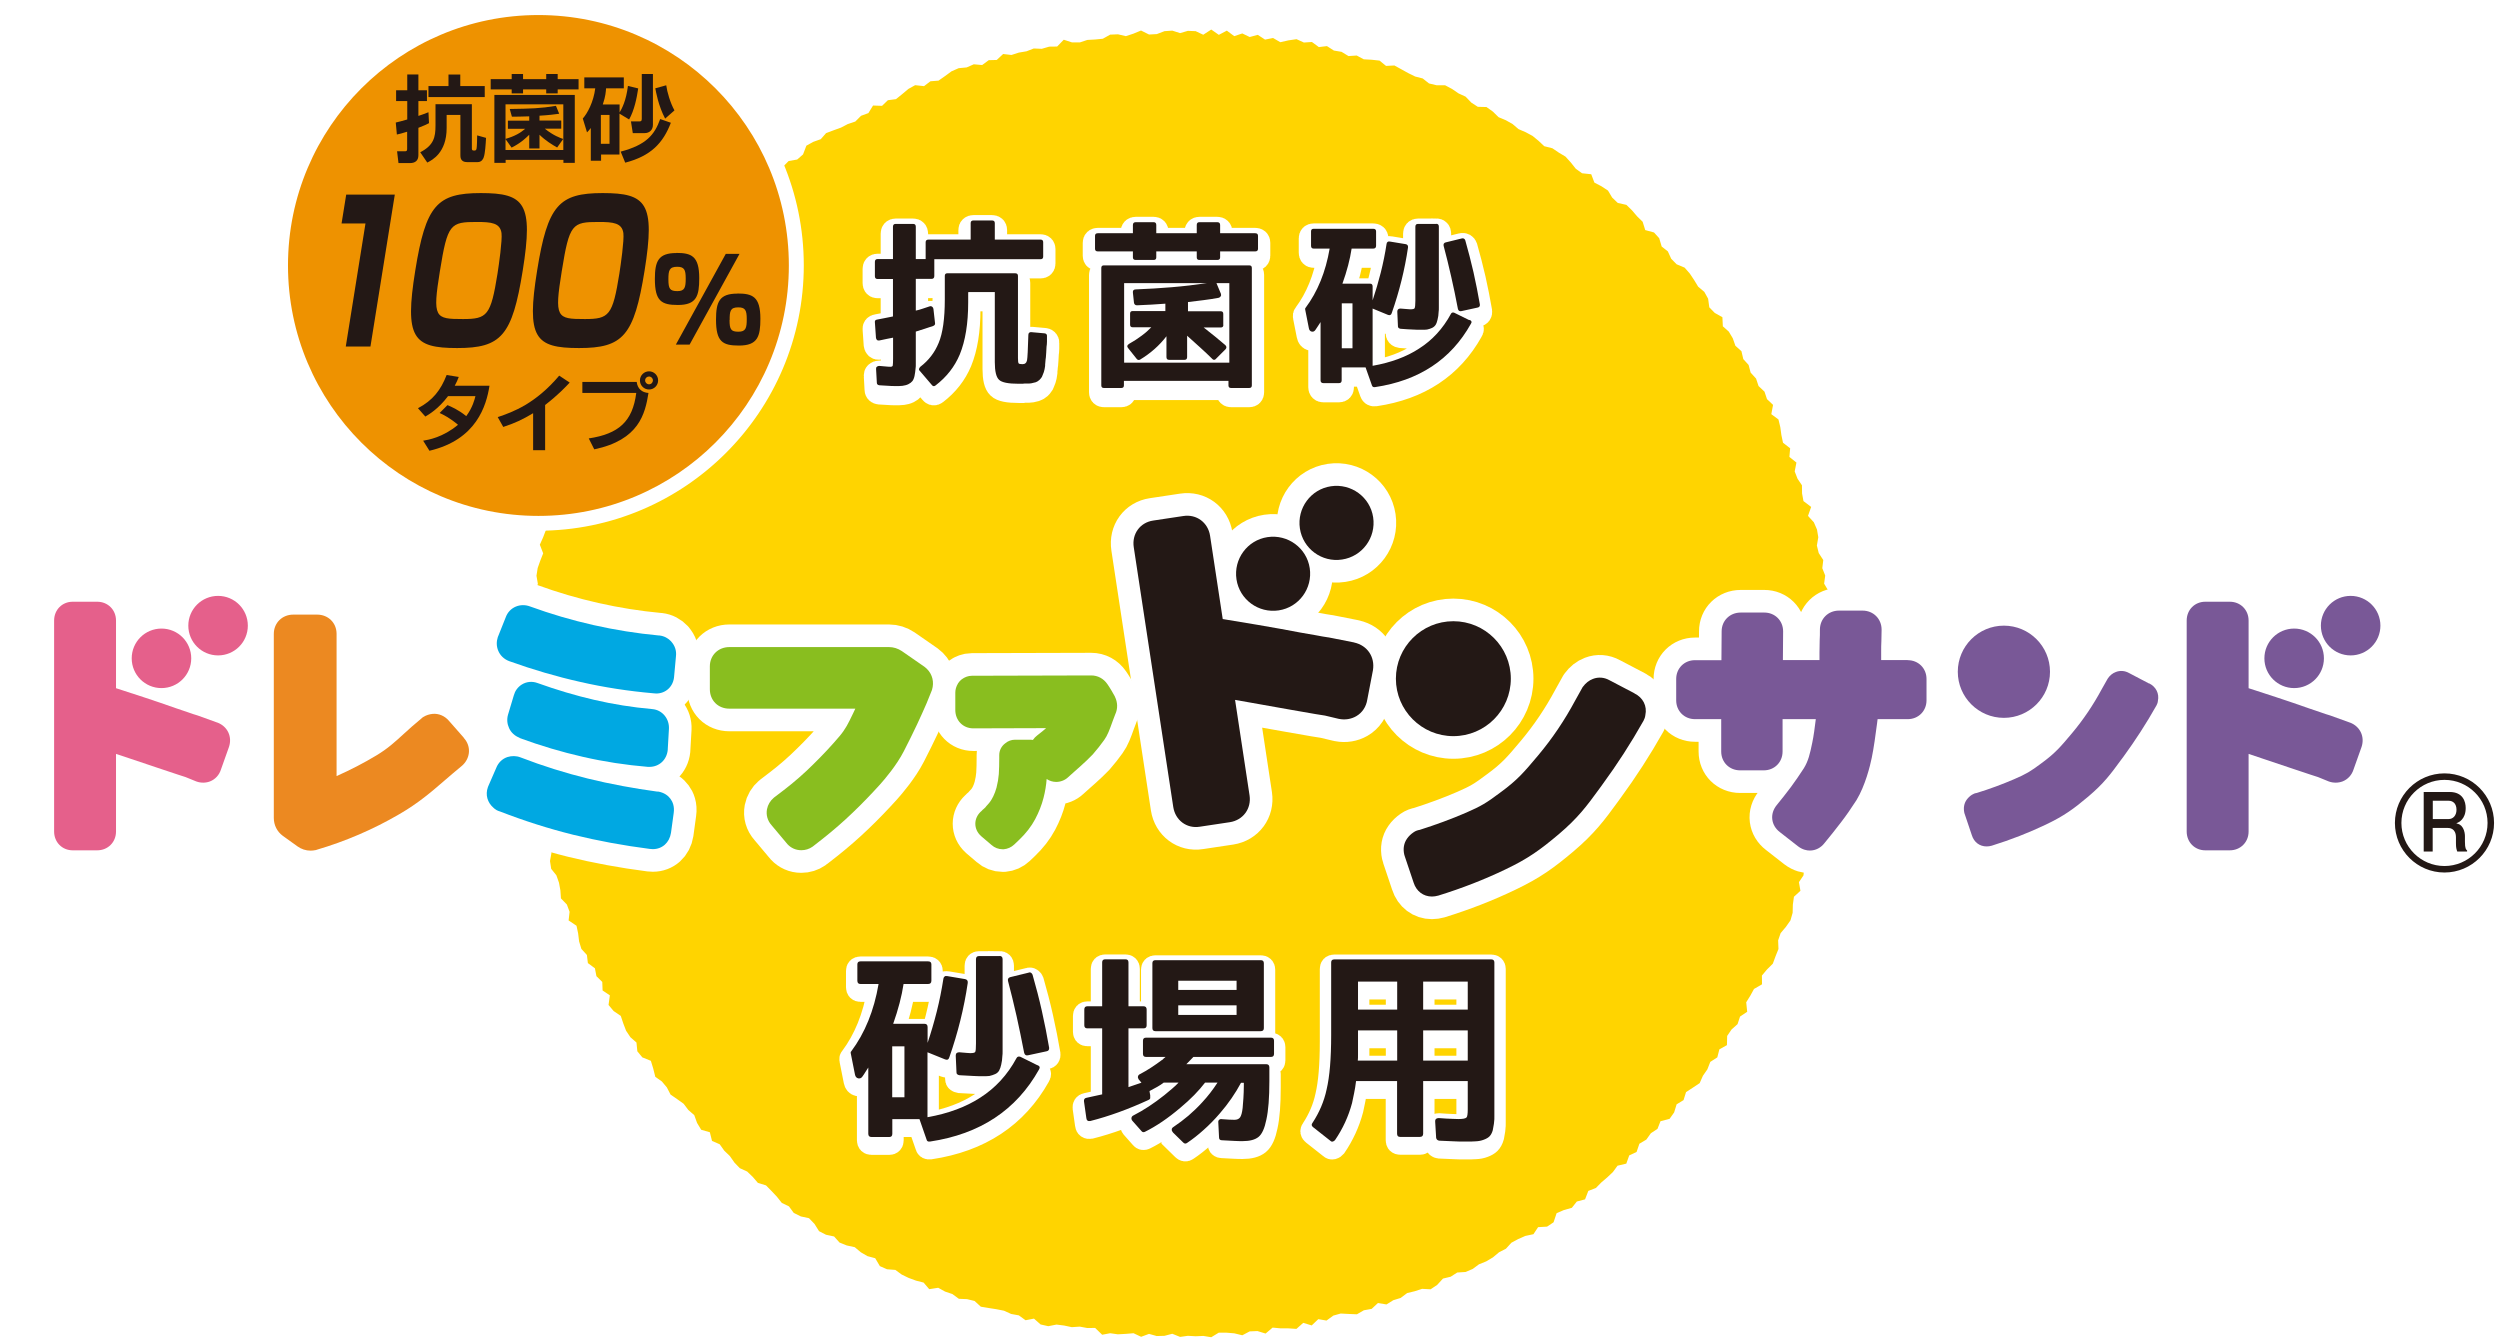 <svg width="231" height="124" viewBox="0 0 231 124" fill="none" xmlns="http://www.w3.org/2000/svg">
<path d="M169.18 63.21L169.4 63.93L169.38 64.65L169.07 65.36L169.41 66.09L169.17 66.8L169.05 67.51L169.32 68.25L169.1 68.96L168.7 69.64L168.9 70.38L168.98 71.12L168.77 71.81L168.63 72.52L168.32 73.2L168.5 73.96L168.34 74.66L167.96 75.31L168.16 76.09L167.6 76.7L167.56 77.43L167.68 78.2L167.18 78.81L167.14 79.54L166.72 80.17L166.64 80.89L166.22 81.51L166.36 82.31L165.76 82.86L165.66 83.59L165.64 84.34L165.44 85.04L165.02 85.64L164.53 86.22L164.3 86.89L164.33 87.69L164.06 88.36L163.81 89.04L163.27 89.58L162.8 90.14L162.81 90.95L162.07 91.38L161.73 92L161.35 92.61L161.44 93.49L160.78 93.93L160.55 94.63L159.99 95.13L159.59 95.72L159.57 96.57L158.87 96.96L158.68 97.7L158.03 98.12L157.76 98.81L157.35 99.4L157.05 100.08L156.42 100.5L155.79 100.91L155.56 101.65L154.92 102.04L154.69 102.79L154.27 103.38L153.43 103.6L153.15 104.31L152.54 104.71L152.12 105.3L151.48 105.68L151.22 106.44L150.54 106.76L150.27 107.52L149.46 107.71L149.03 108.3L148.51 108.79L147.96 109.26L147.46 109.77L146.76 110.04L146.46 110.82L145.7 111.02L145.24 111.6L144.5 111.81L143.83 112.1L143.55 112.94L142.95 113.34L142.12 113.39L141.69 114.04L140.94 114.2L140.28 114.49L139.65 114.83L139.15 115.38L138.51 115.71L137.95 116.18L137.33 116.55L136.66 116.82L136.08 117.25L135.42 117.53L134.65 117.58L134.04 117.97L133.33 118.14L132.8 118.72L132.19 119.13L131.4 119.09L130.72 119.31L130.02 119.48L129.42 119.93L128.74 120.14L128.11 120.53L127.32 120.4L126.74 120.94L126.02 121.07L125.38 121.44L124.63 121.41L123.88 121.37L123.2 121.56L122.57 122.02L121.81 121.89L121.2 122.47L120.42 122.23L119.79 122.79L119.05 122.74H118.33L117.59 122.67L116.94 123.22L116.19 122.99L115.47 123.02L114.79 123.38L114.05 123.2L113.33 123.14H112.61L111.92 123.56L111.19 123.44L110.48 123.47L109.76 123.43L109.04 123.53L108.32 123.24L107.6 123.43L106.88 123.45L106.17 123.25L105.44 123.52L104.74 123.19L104.02 123.25L103.29 123.29L102.58 123.19L101.84 123.33L101.19 122.7L100.47 122.71L99.77 122.58L99.03 122.63L98.33 122.48L97.62 122.39L96.86 122.54L96.15 122.38L95.54 121.84L94.76 121.99L94.14 121.54L93.43 121.41L92.77 121.11L92.06 120.97L91.35 120.86L90.63 120.74L90.05 120.21L89.35 120.04L88.6 120.01L88 119.57L87.32 119.34L86.69 118.99L85.86 119.12L85.34 118.51L84.64 118.33L83.96 118.08L83.32 117.77L82.73 117.34L81.96 117.28L81.3 116.99L80.87 116.26L80.16 116.07L79.54 115.71L78.98 115.24L78.24 115.08L77.57 114.81L77.07 114.25L76.32 114.09L75.68 113.76L75.26 113.09L74.75 112.56L74 112.4L73.34 112.07L72.9 111.47L72.24 111.15L71.78 110.57L71.28 110.04L70.78 109.53L70.03 109.3L69.56 108.75L69.04 108.25L68.36 107.94L67.86 107.42L67.44 106.82L66.92 106.32L66.5 105.73L65.79 105.42L65.59 104.62L64.79 104.39L64.41 103.76L64.15 103.04L63.6 102.56L63.17 101.99L62.57 101.56L61.96 101.14L61.62 100.48L61.16 99.93L60.55 99.5L60.36 98.74L60.14 98.02L59.35 97.7L58.89 97.14L58.81 96.33L58.25 95.84L57.85 95.24L57.59 94.56L57.36 93.87L56.7 93.42L56.23 92.86L56.35 91.97L55.68 91.52L55.65 90.73L55.11 90.2L54.97 89.47L54.32 88.99L54.23 88.24L53.72 87.68L53.51 86.99L53.42 86.25L53.27 85.54L52.54 85.05L52.63 84.25L52.38 83.58L51.83 83.01L51.78 82.27L51.65 81.56L51.41 80.88L50.93 80.28L50.82 79.56L50.96 78.78L50.73 78.1L50.7 77.37L50.15 76.76L50.27 76L50.07 75.32L49.79 74.64L49.69 73.93L49.76 73.19L49.37 72.53L49.48 71.78L49.43 71.07L49.15 70.38L49.04 69.67L48.97 68.96L49.04 68.23L48.92 67.52L48.71 66.81L48.94 66.08L48.91 65.37L48.74 64.65L48.69 63.94L48.99 63.21L48.84 62.5L48.9 61.78L49.02 61.07L48.64 60.33L48.71 59.62L48.99 58.91L49.21 58.21L48.83 57.46L49.09 56.76L49.1 56.04L49.22 55.33L49.44 54.63L49.7 53.95L49.57 53.2L49.68 52.49L49.92 51.81L50.19 51.13L49.88 50.33L50.18 49.66L50.44 48.98L50.4 48.23L50.8 47.59L51.04 46.92L51.24 46.23L51.58 45.58L51.83 44.91L51.69 44.11L51.92 43.43L52.33 42.81L52.57 42.14L52.73 41.43L53.19 40.84L53.09 40.02L53.81 39.55L53.84 38.78L54.44 38.26L54.66 37.58L54.6 36.75L54.93 36.11L55.42 35.56L55.62 34.85L56.03 34.25L56.7 33.81L56.63 32.94L57.11 32.39L57.42 31.73L57.86 31.16L58.25 30.56L58.55 29.89L59.35 29.56L59.53 28.82L60.03 28.3L60.49 27.74L60.83 27.11L61.17 26.46L61.53 25.83L61.93 25.23L62.59 24.84L63.22 24.44L63.32 23.58L64.11 23.32L64.37 22.58L64.77 21.98L65.29 21.48L65.87 21.04L66.33 20.49L67.02 20.16L67.59 19.73L67.89 19L68.55 18.65L68.96 18.04L69.61 17.69L70.06 17.12L70.51 16.53L71.25 16.3L71.63 15.62L72.36 15.39L72.87 14.88L73.66 14.74L74.2 14.27L74.51 13.46L75.14 13.11L75.84 12.86L76.33 12.3L77.02 12.04L77.71 11.79L78.34 11.46L79.03 11.23L79.56 10.7L80.24 10.45L80.67 9.75L81.5 9.78L82.04 9.26L82.79 9.16L83.36 8.7L83.93 8.22L84.56 7.87L85.38 7.96L85.97 7.51L86.72 7.45L87.32 7.03L87.92 6.59L88.58 6.3L89.32 6.23L89.98 5.94L90.75 6.01L91.36 5.56L92.1 5.54L92.69 4.99L93.46 5.08L94.14 4.86L94.85 4.74L95.52 4.48L96.26 4.51L96.95 4.31L97.68 4.3L98.29 3.67L99.06 3.92H99.78L100.47 3.69L101.19 3.65L101.9 3.58L102.58 3.2L103.3 3.17L104.03 3.34L104.73 3.11L105.43 2.82L106.17 3.19L106.89 3.15L107.6 2.88L108.32 2.83L109.04 3.06L109.76 2.85L110.48 2.88L111.18 3.21L111.92 2.73L112.62 3.22L113.36 2.83L114.04 3.34L114.79 3.09L115.47 3.42L116.22 3.22L116.89 3.66L117.63 3.51L118.3 3.9L119.05 3.73L119.8 3.62L120.48 3.93L121.22 3.88L121.86 4.35L122.61 4.26L123.25 4.67L123.96 4.79L124.6 5.18L125.36 5.13L126.01 5.48L126.74 5.52L127.47 5.6L128.07 6.09L128.84 6.05L129.48 6.4L130.11 6.75L130.76 7.07L131.46 7.25L132.04 7.71L132.75 7.88H133.53L134.17 8.22L134.77 8.63L135.42 8.93L135.95 9.48L136.55 9.87L137.35 9.89L137.94 10.31L138.47 10.83L139.14 11.11L139.76 11.46L140.31 11.93L140.98 12.22L141.61 12.56L142.17 13.02L142.69 13.51L143.44 13.7L144.03 14.1L144.65 14.47L145.14 15.01L145.6 15.59L146.18 16.01L147.03 16.1L147.32 16.87L147.97 17.21L148.58 17.61L148.96 18.25L149.48 18.75L150.28 18.93L150.8 19.44L151.27 19.99L151.78 20.49L152.02 21.26L152.83 21.48L153.31 22.01L153.54 22.78L154.11 23.23L154.42 23.91L154.92 24.42L155.66 24.73L156.14 25.28L156.54 25.88L156.91 26.49L157.48 26.97L157.83 27.6L157.94 28.4L158.45 28.92L159.15 29.31L159.19 30.15L159.74 30.64L160.11 31.26L160.35 31.95L160.91 32.45L161.08 33.18L161.57 33.72L161.76 34.43L162.26 34.98L162.49 35.67L163.04 36.19L163.27 36.88L163.83 37.41L163.67 38.27L164.33 38.76L164.5 39.47L164.6 40.2L164.75 40.91L165.41 41.42L165.34 42.22L165.99 42.74L165.83 43.56L166.09 44.23L166.5 44.84L166.51 45.59L166.64 46.3L167.35 46.84L167.06 47.67L167.6 48.26L167.89 48.93L168.01 49.64L167.88 50.41L168.05 51.1L168.47 51.75L168.38 52.5L168.65 53.18L168.55 53.93L168.94 54.59L168.87 55.33L169.05 56.03L169.23 56.74L168.88 57.49L169.08 58.19L168.99 58.92L168.97 59.64L169.01 60.35L169.41 61.05L169.56 61.77L169.13 62.5L169.18 63.21Z" fill="#FFD400"/>
<g filter="url(#filter0_d_9_10630)">
<path d="M82.61 35.67C82.49 35.67 82.32 35.67 82.11 35.65C81.89 35.64 81.61 35.62 81.26 35.6C81.1 35.58 81.02 35.5 81.02 35.37L80.95 34.1C80.94 34.01 80.96 33.94 81.02 33.89C81.08 33.84 81.15 33.81 81.24 33.81C81.53 33.83 81.76 33.85 81.93 33.87C82.1 33.89 82.21 33.89 82.28 33.89C82.4 33.89 82.47 33.85 82.49 33.78C82.51 33.67 82.52 33.44 82.52 33.1V31.2C82.36 31.23 82.17 31.27 81.96 31.31C81.75 31.35 81.51 31.4 81.25 31.46C81.16 31.48 81.09 31.46 81.04 31.42C80.99 31.37 80.95 31.3 80.94 31.22L80.84 29.79C80.82 29.64 80.88 29.55 81.04 29.53C81.25 29.49 81.47 29.44 81.71 29.4C81.95 29.36 82.22 29.3 82.51 29.24V25.78H81.08C80.92 25.78 80.84 25.69 80.84 25.52V24.2C80.84 24.03 80.92 23.94 81.08 23.94H82.51V20.95C82.51 20.78 82.59 20.69 82.75 20.69H84.38C84.54 20.69 84.62 20.78 84.62 20.95V23.94H85.53V22.38C85.53 22.22 85.62 22.14 85.79 22.14H89.69V20.61C89.69 20.45 89.78 20.37 89.95 20.37H91.66C91.83 20.37 91.92 20.45 91.92 20.61V22.14H96.15C96.31 22.14 96.39 22.22 96.39 22.38V23.71C96.39 23.87 96.31 23.95 96.15 23.95H86.33V25.51C86.33 25.68 86.24 25.77 86.07 25.77H84.62V28.7C84.85 28.65 85.06 28.59 85.26 28.52C85.46 28.46 85.67 28.38 85.89 28.31C85.98 28.28 86.06 28.29 86.13 28.34C86.2 28.39 86.24 28.46 86.25 28.55L86.4 29.88C86.41 29.99 86.35 30.07 86.22 30.12C85.93 30.22 85.65 30.31 85.37 30.4C85.1 30.49 84.85 30.57 84.62 30.64V33.62C84.62 33.8 84.62 33.93 84.6 34.02C84.58 34.27 84.55 34.51 84.5 34.75C84.45 34.97 84.38 35.12 84.3 35.22C84.21 35.33 84.09 35.42 83.93 35.5C83.77 35.58 83.59 35.62 83.39 35.65C83.33 35.66 83.23 35.67 83.1 35.67H82.58H82.61ZM89.46 27.04V27.95C89.46 29.89 89.2 31.49 88.68 32.76C88.21 33.88 87.47 34.83 86.44 35.62C86.31 35.72 86.2 35.7 86.1 35.57L84.99 34.27C84.92 34.22 84.9 34.15 84.92 34.08C84.94 34.01 84.98 33.95 85.04 33.89C85.81 33.3 86.37 32.57 86.73 31.69C87.11 30.79 87.3 29.45 87.3 27.67V25.49C87.3 25.33 87.38 25.25 87.54 25.25H93.8C93.97 25.25 94.06 25.33 94.06 25.49V33.08C94.06 33.35 94.08 33.51 94.12 33.57C94.15 33.62 94.27 33.65 94.48 33.65C94.71 33.65 94.85 33.53 94.9 33.28C94.92 33.17 94.94 32.93 94.96 32.54C94.98 32.16 94.99 31.63 95.02 30.95C95.02 30.86 95.04 30.8 95.09 30.75C95.14 30.7 95.21 30.68 95.29 30.69L96.51 30.8C96.57 30.8 96.63 30.82 96.68 30.87C96.73 30.92 96.75 30.98 96.74 31.04C96.74 31.24 96.74 31.42 96.74 31.58C96.74 31.75 96.72 31.9 96.7 32.04C96.69 32.25 96.68 32.43 96.67 32.59C96.66 32.75 96.65 32.89 96.64 33.01C96.62 33.14 96.6 33.29 96.59 33.47C96.58 33.56 96.57 33.63 96.57 33.69C96.57 33.75 96.57 33.79 96.57 33.81C96.56 33.92 96.54 34.02 96.52 34.11C96.5 34.2 96.48 34.29 96.45 34.38C96.41 34.5 96.37 34.59 96.34 34.66C96.31 34.73 96.29 34.79 96.27 34.83C96.24 34.88 96.2 34.93 96.16 34.98C96.12 35.02 96.08 35.07 96.04 35.11C95.91 35.22 95.8 35.29 95.7 35.32C95.57 35.35 95.43 35.39 95.28 35.42C95.23 35.43 95.16 35.44 95.07 35.44C94.98 35.44 94.89 35.44 94.78 35.44H94.68C94.68 35.44 94.58 35.44 94.5 35.46H94.13C93.16 35.46 92.56 35.34 92.31 35.09C92.05 34.85 91.92 34.31 91.92 33.46V26.99H89.48L89.46 27.04Z" fill="#231815" stroke="white" stroke-width="2.27"/>
<path d="M116.24 22.99C116.24 23.15 116.15 23.23 115.98 23.23H112.74V23.78C112.74 23.94 112.65 24.02 112.48 24.02H110.82C110.66 24.02 110.58 23.94 110.58 23.78V23.23H106.84V23.78C106.84 23.94 106.76 24.02 106.6 24.02H104.94C104.77 24.02 104.68 23.94 104.68 23.78V23.23H101.44C101.27 23.23 101.18 23.15 101.18 22.99V21.79C101.18 21.63 101.27 21.55 101.44 21.55H104.68V20.79C104.68 20.62 104.77 20.53 104.94 20.53H106.6C106.76 20.53 106.84 20.62 106.84 20.79V21.55H110.58V20.79C110.58 20.62 110.66 20.53 110.82 20.53H112.48C112.65 20.53 112.74 20.62 112.74 20.79V21.55H115.98C116.15 21.55 116.24 21.63 116.24 21.79V22.99ZM103.85 35.61C103.85 35.77 103.77 35.85 103.61 35.85H102C101.84 35.85 101.76 35.77 101.76 35.61V24.76C101.76 24.6 101.84 24.52 102 24.52H115.43C115.59 24.52 115.67 24.6 115.67 24.76V35.61C115.67 35.77 115.59 35.85 115.43 35.85H113.75C113.59 35.85 113.51 35.77 113.51 35.61V35.19H103.85V35.61ZM113.04 30.02C113.04 30.18 112.96 30.26 112.8 30.26H111.22C111.57 30.53 111.91 30.8 112.24 31.07C112.57 31.34 112.89 31.61 113.21 31.88C113.27 31.93 113.31 32 113.32 32.07C113.32 32.14 113.3 32.2 113.25 32.26L112.36 33.15C112.31 33.22 112.25 33.25 112.18 33.25C112.11 33.25 112.06 33.22 112 33.15C111.66 32.81 111.3 32.47 110.91 32.12C110.52 31.77 110.11 31.4 109.69 31.02V32.99C109.69 33.16 109.61 33.25 109.45 33.25H108.02C107.86 33.25 107.78 33.16 107.78 32.99V31.07C107.13 31.92 106.32 32.64 105.34 33.23C105.22 33.29 105.12 33.27 105.03 33.16L104.25 32.18C104.11 32.03 104.14 31.89 104.33 31.77C104.77 31.52 105.16 31.27 105.5 31.01C105.84 30.76 106.13 30.5 106.38 30.24H104.66C104.5 30.24 104.42 30.16 104.42 30V28.98C104.42 28.82 104.5 28.74 104.66 28.74H107.68V28.06C106.85 28.13 105.97 28.17 105.06 28.21C104.9 28.21 104.81 28.13 104.78 27.98L104.68 27.05C104.67 26.95 104.68 26.88 104.73 26.82C104.77 26.77 104.84 26.74 104.94 26.74C106.05 26.7 107.15 26.63 108.25 26.54C109.35 26.45 110.44 26.32 111.53 26.16H103.87V33.51H113.59V26.16H112.4L112.81 27.14C112.84 27.23 112.84 27.31 112.79 27.38C112.75 27.45 112.68 27.5 112.59 27.52C112.16 27.6 111.7 27.67 111.23 27.73C110.76 27.79 110.27 27.85 109.77 27.91V28.76H112.79C112.95 28.76 113.03 28.84 113.03 29V30.02H113.04Z" fill="#231815" stroke="white" stroke-width="2.27"/>
<path d="M135.8 29.56C135.98 29.64 136.02 29.76 135.91 29.92C134.07 33.22 131.11 35.17 127.05 35.77C126.9 35.79 126.81 35.74 126.77 35.62L126.18 33.95H123.97V35.14C123.97 35.31 123.89 35.4 123.73 35.4H122.28C122.11 35.4 122.02 35.31 122.02 35.14V29.76C121.93 29.89 121.85 30.01 121.78 30.13C121.71 30.25 121.63 30.37 121.54 30.49C121.45 30.62 121.34 30.67 121.2 30.64C121.06 30.61 120.97 30.5 120.94 30.33L120.6 28.61C120.58 28.54 120.59 28.49 120.63 28.45C121.75 26.95 122.49 25.13 122.86 22.97H121.38C121.22 22.97 121.14 22.88 121.14 22.71V21.38C121.14 21.22 121.22 21.14 121.38 21.14H126.89C127.06 21.14 127.15 21.22 127.15 21.38V22.71C127.15 22.88 127.06 22.97 126.89 22.97H124.89C124.74 23.96 124.46 25.04 124.04 26.21H126.59C126.75 26.21 126.83 26.3 126.83 26.47V27.75C127.11 26.92 127.36 26.06 127.58 25.2C127.8 24.33 127.98 23.44 128.12 22.53C128.13 22.45 128.16 22.39 128.22 22.35C128.27 22.31 128.34 22.3 128.43 22.32L129.89 22.56C130.05 22.59 130.12 22.7 130.1 22.87C129.8 24.91 129.3 26.92 128.6 28.92C128.55 29.1 128.43 29.16 128.26 29.1L126.83 28.51V33.8C128.53 33.5 129.96 32.97 131.12 32.21C132.35 31.43 133.33 30.36 134.06 29.01C134.12 28.88 134.23 28.84 134.38 28.9L135.76 29.58L135.8 29.56ZM124.97 32.18V28.03H123.98V32.18H124.97ZM132.71 20.68C132.87 20.68 132.95 20.77 132.95 20.94V28.4C132.95 28.58 132.95 28.71 132.93 28.8C132.92 29.07 132.89 29.32 132.83 29.53C132.81 29.62 132.78 29.7 132.76 29.78C132.73 29.86 132.7 29.94 132.65 30.02C132.56 30.15 132.45 30.24 132.32 30.3C132.18 30.37 132.03 30.41 131.86 30.45C131.8 30.46 131.71 30.47 131.6 30.47H131.19C131.06 30.47 130.85 30.47 130.56 30.45C130.27 30.44 129.89 30.42 129.41 30.38C129.34 30.37 129.29 30.35 129.24 30.31C129.19 30.27 129.17 30.22 129.17 30.16L129.11 28.79C129.11 28.61 129.21 28.51 129.4 28.51C129.66 28.53 129.87 28.55 130.02 28.56C130.17 28.57 130.26 28.58 130.3 28.58C130.54 28.58 130.67 28.55 130.71 28.48C130.75 28.4 130.78 28.18 130.78 27.8V20.95C130.78 20.78 130.86 20.69 131.02 20.69H132.7L132.71 20.68ZM135.08 22.03C135.14 22.01 135.21 22.02 135.27 22.05C135.33 22.09 135.37 22.14 135.39 22.2C135.67 23.18 135.92 24.16 136.15 25.15C136.37 26.14 136.57 27.14 136.74 28.13C136.76 28.29 136.69 28.39 136.53 28.42L135.02 28.75C134.86 28.78 134.75 28.71 134.71 28.54C134.52 27.52 134.31 26.53 134.09 25.56C133.87 24.59 133.64 23.64 133.39 22.71C133.36 22.55 133.42 22.44 133.57 22.4L135.08 22.03Z" fill="#231815" stroke="white" stroke-width="2.27"/>
</g>
<path d="M82.61 35.67C82.49 35.67 82.32 35.67 82.11 35.65C81.89 35.64 81.61 35.62 81.26 35.6C81.1 35.58 81.02 35.5 81.02 35.37L80.95 34.1C80.94 34.01 80.96 33.94 81.02 33.89C81.08 33.84 81.15 33.81 81.24 33.81C81.53 33.83 81.76 33.85 81.93 33.87C82.1 33.89 82.21 33.89 82.28 33.89C82.4 33.89 82.47 33.85 82.49 33.78C82.51 33.67 82.52 33.44 82.52 33.1V31.2C82.36 31.23 82.17 31.27 81.96 31.31C81.75 31.35 81.51 31.4 81.25 31.46C81.16 31.48 81.09 31.46 81.04 31.42C80.99 31.37 80.95 31.3 80.94 31.22L80.84 29.79C80.82 29.64 80.88 29.55 81.04 29.53C81.25 29.49 81.47 29.44 81.71 29.4C81.95 29.36 82.22 29.3 82.51 29.24V25.78H81.08C80.92 25.78 80.84 25.69 80.84 25.52V24.2C80.84 24.03 80.92 23.94 81.08 23.94H82.51V20.95C82.51 20.78 82.59 20.69 82.75 20.69H84.38C84.54 20.69 84.62 20.78 84.62 20.95V23.94H85.53V22.38C85.53 22.22 85.62 22.14 85.79 22.14H89.69V20.61C89.69 20.45 89.78 20.37 89.95 20.37H91.66C91.83 20.37 91.92 20.45 91.92 20.61V22.14H96.15C96.31 22.14 96.39 22.22 96.39 22.38V23.71C96.39 23.87 96.31 23.95 96.15 23.95H86.33V25.51C86.33 25.68 86.24 25.77 86.07 25.77H84.62V28.7C84.85 28.65 85.06 28.59 85.26 28.52C85.46 28.46 85.67 28.38 85.89 28.31C85.98 28.28 86.06 28.29 86.13 28.34C86.2 28.39 86.24 28.46 86.25 28.55L86.4 29.88C86.41 29.99 86.35 30.07 86.22 30.12C85.93 30.22 85.65 30.31 85.37 30.4C85.1 30.49 84.85 30.57 84.62 30.64V33.62C84.62 33.8 84.62 33.93 84.6 34.02C84.58 34.27 84.55 34.51 84.5 34.75C84.45 34.97 84.38 35.12 84.3 35.22C84.21 35.33 84.09 35.42 83.93 35.5C83.77 35.58 83.59 35.62 83.39 35.65C83.32 35.66 83.23 35.67 83.1 35.67H82.58H82.61ZM89.46 27.04V27.95C89.46 29.89 89.2 31.49 88.68 32.76C88.21 33.88 87.47 34.83 86.44 35.62C86.31 35.72 86.2 35.7 86.1 35.57L84.99 34.27C84.93 34.22 84.9 34.15 84.92 34.08C84.94 34.01 84.98 33.95 85.04 33.89C85.81 33.3 86.37 32.57 86.73 31.69C87.11 30.79 87.3 29.45 87.3 27.67V25.49C87.3 25.33 87.38 25.25 87.54 25.25H93.8C93.97 25.25 94.06 25.33 94.06 25.49V33.08C94.06 33.35 94.08 33.51 94.12 33.57C94.15 33.62 94.27 33.65 94.48 33.65C94.71 33.65 94.85 33.53 94.9 33.28C94.92 33.17 94.94 32.93 94.96 32.54C94.98 32.16 94.99 31.63 95.02 30.95C95.02 30.86 95.04 30.8 95.09 30.75C95.14 30.7 95.21 30.68 95.29 30.69L96.51 30.8C96.57 30.8 96.63 30.82 96.68 30.87C96.73 30.92 96.75 30.98 96.74 31.04C96.74 31.24 96.74 31.42 96.74 31.58C96.74 31.75 96.72 31.9 96.7 32.04C96.69 32.25 96.68 32.43 96.67 32.59C96.66 32.75 96.65 32.89 96.64 33.01C96.62 33.14 96.6 33.29 96.59 33.47C96.58 33.56 96.57 33.63 96.57 33.69C96.57 33.75 96.57 33.79 96.57 33.81C96.56 33.92 96.54 34.02 96.52 34.11C96.5 34.2 96.48 34.29 96.45 34.38C96.41 34.5 96.37 34.59 96.34 34.66C96.31 34.73 96.29 34.79 96.27 34.83C96.24 34.88 96.2 34.93 96.16 34.98C96.12 35.02 96.08 35.07 96.04 35.11C95.91 35.22 95.8 35.29 95.7 35.32C95.57 35.35 95.43 35.39 95.28 35.42C95.23 35.43 95.16 35.44 95.07 35.44C94.98 35.44 94.89 35.44 94.78 35.44H94.68C94.68 35.44 94.58 35.44 94.5 35.46H94.13C93.16 35.46 92.56 35.34 92.31 35.09C92.05 34.85 91.92 34.31 91.92 33.46V26.99H89.48L89.46 27.04Z" fill="#231815"/>
<path d="M116.24 22.99C116.24 23.15 116.15 23.23 115.98 23.23H112.74V23.78C112.74 23.94 112.65 24.02 112.48 24.02H110.82C110.66 24.02 110.58 23.94 110.58 23.78V23.23H106.84V23.78C106.84 23.94 106.76 24.02 106.6 24.02H104.94C104.77 24.02 104.68 23.94 104.68 23.78V23.23H101.44C101.27 23.23 101.18 23.15 101.18 22.99V21.79C101.18 21.63 101.27 21.55 101.44 21.55H104.68V20.79C104.68 20.62 104.77 20.53 104.94 20.53H106.6C106.76 20.53 106.84 20.62 106.84 20.79V21.55H110.58V20.79C110.58 20.62 110.66 20.53 110.82 20.53H112.48C112.65 20.53 112.74 20.62 112.74 20.79V21.55H115.98C116.15 21.55 116.24 21.63 116.24 21.79V22.99ZM103.85 35.61C103.85 35.77 103.77 35.85 103.61 35.85H102C101.84 35.85 101.76 35.77 101.76 35.61V24.76C101.76 24.6 101.84 24.52 102 24.52H115.43C115.59 24.52 115.67 24.6 115.67 24.76V35.61C115.67 35.77 115.59 35.85 115.43 35.85H113.75C113.59 35.85 113.51 35.77 113.51 35.61V35.19H103.85V35.61ZM113.04 30.02C113.04 30.18 112.96 30.26 112.8 30.26H111.22C111.57 30.53 111.91 30.8 112.24 31.07C112.57 31.34 112.89 31.61 113.21 31.88C113.27 31.93 113.31 32 113.32 32.07C113.32 32.14 113.3 32.2 113.25 32.26L112.36 33.15C112.31 33.22 112.25 33.25 112.18 33.25C112.11 33.25 112.06 33.22 112 33.15C111.66 32.81 111.3 32.47 110.91 32.12C110.52 31.77 110.11 31.4 109.69 31.02V32.99C109.69 33.16 109.61 33.25 109.45 33.25H108.02C107.86 33.25 107.78 33.16 107.78 32.99V31.07C107.13 31.92 106.32 32.64 105.34 33.23C105.22 33.29 105.12 33.27 105.03 33.16L104.25 32.18C104.11 32.03 104.14 31.89 104.33 31.77C104.77 31.52 105.16 31.27 105.5 31.01C105.84 30.76 106.13 30.5 106.38 30.24H104.66C104.5 30.24 104.42 30.16 104.42 30V28.98C104.42 28.82 104.5 28.74 104.66 28.74H107.68V28.06C106.85 28.13 105.97 28.17 105.06 28.21C104.9 28.21 104.81 28.13 104.78 27.98L104.68 27.05C104.67 26.95 104.68 26.88 104.73 26.82C104.77 26.77 104.84 26.74 104.94 26.74C106.05 26.7 107.15 26.63 108.25 26.54C109.35 26.45 110.44 26.32 111.53 26.16H103.87V33.51H113.59V26.16H112.4L112.81 27.14C112.84 27.23 112.84 27.31 112.79 27.38C112.75 27.45 112.68 27.5 112.59 27.52C112.16 27.6 111.7 27.67 111.23 27.73C110.76 27.79 110.27 27.85 109.77 27.91V28.76H112.79C112.95 28.76 113.03 28.84 113.03 29V30.02H113.04Z" fill="#231815"/>
<path d="M135.8 29.56C135.98 29.64 136.02 29.76 135.91 29.92C134.07 33.22 131.11 35.17 127.05 35.77C126.9 35.79 126.81 35.74 126.77 35.62L126.18 33.95H123.97V35.14C123.97 35.31 123.89 35.4 123.73 35.4H122.28C122.11 35.4 122.02 35.31 122.02 35.14V29.76C121.93 29.89 121.85 30.01 121.78 30.13C121.71 30.25 121.63 30.37 121.54 30.49C121.45 30.62 121.34 30.67 121.2 30.64C121.06 30.61 120.97 30.5 120.94 30.33L120.6 28.61C120.58 28.54 120.59 28.49 120.63 28.45C121.75 26.95 122.49 25.13 122.86 22.97H121.38C121.22 22.97 121.14 22.88 121.14 22.71V21.38C121.14 21.22 121.22 21.14 121.38 21.14H126.89C127.06 21.14 127.15 21.22 127.15 21.38V22.71C127.15 22.88 127.06 22.97 126.89 22.97H124.89C124.74 23.96 124.46 25.04 124.04 26.21H126.59C126.75 26.21 126.83 26.3 126.83 26.47V27.75C127.11 26.92 127.36 26.06 127.58 25.2C127.8 24.33 127.98 23.44 128.12 22.53C128.13 22.45 128.16 22.39 128.22 22.35C128.27 22.31 128.34 22.3 128.43 22.32L129.89 22.56C130.05 22.59 130.12 22.7 130.1 22.87C129.8 24.91 129.3 26.92 128.6 28.92C128.55 29.1 128.43 29.16 128.26 29.1L126.83 28.51V33.8C128.53 33.5 129.96 32.97 131.12 32.21C132.35 31.43 133.33 30.36 134.06 29.01C134.12 28.88 134.23 28.84 134.38 28.9L135.76 29.58L135.8 29.56ZM124.97 32.18V28.03H123.98V32.18H124.97ZM132.71 20.68C132.87 20.68 132.95 20.77 132.95 20.94V28.4C132.95 28.58 132.95 28.71 132.93 28.8C132.92 29.07 132.89 29.32 132.83 29.53C132.81 29.62 132.78 29.7 132.76 29.78C132.73 29.86 132.7 29.94 132.65 30.02C132.56 30.15 132.45 30.24 132.32 30.3C132.18 30.37 132.03 30.41 131.86 30.45C131.79 30.46 131.71 30.47 131.6 30.47H131.19C131.06 30.47 130.85 30.47 130.56 30.45C130.27 30.44 129.89 30.42 129.41 30.38C129.35 30.37 129.29 30.35 129.24 30.31C129.19 30.27 129.17 30.22 129.17 30.16L129.11 28.79C129.11 28.61 129.21 28.51 129.4 28.51C129.66 28.53 129.87 28.55 130.02 28.56C130.17 28.57 130.26 28.58 130.3 28.58C130.54 28.58 130.67 28.55 130.71 28.48C130.75 28.4 130.78 28.18 130.78 27.8V20.95C130.78 20.78 130.86 20.69 131.02 20.69H132.7L132.71 20.68ZM135.08 22.03C135.14 22.01 135.21 22.02 135.27 22.05C135.33 22.09 135.37 22.14 135.39 22.2C135.67 23.18 135.92 24.16 136.15 25.15C136.37 26.14 136.57 27.14 136.74 28.13C136.76 28.29 136.69 28.39 136.53 28.42L135.02 28.75C134.86 28.78 134.75 28.71 134.71 28.54C134.52 27.52 134.31 26.53 134.09 25.56C133.87 24.59 133.64 23.64 133.39 22.71C133.36 22.55 133.42 22.44 133.57 22.4L135.08 22.03Z" fill="#231815"/>
<g filter="url(#filter1_d_9_10630)">
<path d="M95.87 98.42C96.08 98.51 96.12 98.64 96 98.83C93.91 102.57 90.55 104.79 85.93 105.48C85.76 105.5 85.65 105.45 85.62 105.31L84.96 103.41H82.45V104.76C82.45 104.96 82.36 105.06 82.17 105.06H80.53C80.33 105.06 80.23 104.96 80.23 104.76V98.64C80.13 98.79 80.04 98.93 79.96 99.06C79.88 99.2 79.79 99.33 79.69 99.47C79.59 99.62 79.46 99.67 79.3 99.64C79.14 99.6 79.04 99.49 79 99.29L78.61 97.33C78.59 97.26 78.6 97.19 78.65 97.15C79.92 95.45 80.76 93.38 81.18 90.92H79.5C79.32 90.92 79.22 90.82 79.22 90.62V89.11C79.22 88.93 79.31 88.83 79.5 88.83H85.76C85.96 88.83 86.06 88.92 86.06 89.11V90.62C86.06 90.82 85.96 90.92 85.76 90.92H83.49C83.32 92.04 83 93.27 82.53 94.6H85.43C85.61 94.6 85.71 94.7 85.71 94.9V96.36C86.03 95.41 86.31 94.45 86.56 93.46C86.81 92.47 87.01 91.46 87.17 90.43C87.18 90.34 87.22 90.28 87.28 90.23C87.34 90.18 87.42 90.17 87.52 90.19L89.18 90.47C89.36 90.51 89.44 90.62 89.42 90.82C89.08 93.14 88.51 95.43 87.72 97.69C87.66 97.9 87.53 97.97 87.33 97.89L85.7 97.23V103.23C87.63 102.89 89.26 102.28 90.58 101.42C91.97 100.53 93.09 99.32 93.92 97.78C93.99 97.63 94.12 97.59 94.29 97.65L95.86 98.43L95.87 98.42ZM83.57 101.39V96.68H82.44V101.39H83.57ZM92.36 88.33C92.54 88.33 92.64 88.43 92.64 88.63V97.1C92.64 97.3 92.64 97.45 92.62 97.55C92.61 97.86 92.57 98.14 92.51 98.38C92.49 98.48 92.46 98.57 92.43 98.67C92.4 98.76 92.36 98.85 92.31 98.94C92.21 99.09 92.09 99.19 91.94 99.25C91.78 99.32 91.61 99.38 91.42 99.42C91.35 99.43 91.25 99.44 91.12 99.44H90.66C90.51 99.44 90.27 99.44 89.95 99.42C89.62 99.41 89.19 99.38 88.65 99.35C88.58 99.34 88.51 99.31 88.46 99.27C88.4 99.23 88.38 99.17 88.38 99.09L88.31 97.54C88.31 97.33 88.42 97.23 88.64 97.23C88.94 97.25 89.17 97.27 89.34 97.29C89.51 97.3 89.62 97.31 89.65 97.31C89.92 97.31 90.07 97.27 90.11 97.2C90.16 97.11 90.18 96.86 90.18 96.42V88.64C90.18 88.44 90.27 88.34 90.46 88.34H92.36V88.33ZM95.06 89.86C95.13 89.84 95.2 89.84 95.27 89.89C95.34 89.93 95.38 89.99 95.41 90.07C95.73 91.18 96.02 92.3 96.27 93.42C96.52 94.55 96.75 95.68 96.94 96.81C96.96 96.99 96.88 97.11 96.7 97.14L94.98 97.51C94.8 97.55 94.68 97.47 94.63 97.27C94.41 96.11 94.17 94.98 93.93 93.88C93.68 92.78 93.42 91.7 93.14 90.64C93.1 90.46 93.17 90.34 93.34 90.29L95.06 89.87V89.86Z" fill="#231815" stroke="white" stroke-width="2.1"/>
<path d="M108.37 104.61C108.3 104.54 108.26 104.45 108.27 104.36C108.27 104.27 108.33 104.19 108.43 104.13C108.91 103.81 109.37 103.46 109.81 103.09C110.25 102.71 110.67 102.31 111.08 101.86C111.61 101.29 112.08 100.68 112.5 100.03H111.35C110.77 100.79 110.01 101.57 109.06 102.36C107.93 103.32 106.84 104.06 105.79 104.58C105.67 104.64 105.56 104.62 105.48 104.52L104.63 103.56C104.56 103.47 104.53 103.38 104.55 103.28C104.57 103.18 104.63 103.11 104.74 103.06C105.66 102.59 106.61 101.97 107.59 101.19C107.86 100.97 108.1 100.77 108.32 100.58C108.54 100.4 108.73 100.21 108.9 100.03H107.53C107.36 100.17 107.16 100.29 106.94 100.42C106.72 100.54 106.48 100.67 106.22 100.81C106.22 100.86 106.22 100.91 106.24 100.98C106.25 101.04 106.26 101.12 106.28 101.2C106.28 101.24 106.28 101.27 106.28 101.31C106.28 101.35 106.28 101.38 106.28 101.4C106.3 101.5 106.25 101.58 106.11 101.64C104.26 102.49 102.48 103.14 100.75 103.58C100.53 103.62 100.4 103.53 100.38 103.32L100.16 101.77C100.14 101.59 100.21 101.47 100.38 101.44C100.55 101.4 100.76 101.36 101.01 101.3C101.26 101.24 101.53 101.19 101.84 101.12V95.02H100.47C100.29 95.02 100.19 94.93 100.19 94.74V93.28C100.19 93.08 100.28 92.98 100.47 92.98H101.84V88.92C101.84 88.74 101.93 88.64 102.12 88.64H103.99C104.17 88.64 104.27 88.73 104.27 88.92V92.98H105.67C105.85 92.98 105.95 93.08 105.95 93.28V94.74C105.95 94.92 105.86 95.02 105.67 95.02H104.27V100.45L105.47 100.04L105.21 99.73C105.15 99.64 105.13 99.55 105.15 99.46C105.17 99.37 105.23 99.3 105.33 99.25C105.66 99.08 106 98.88 106.34 98.66C106.68 98.44 107.02 98.2 107.37 97.94H107.39L107.45 97.88C107.45 97.88 107.51 97.82 107.54 97.79C107.58 97.77 107.61 97.74 107.63 97.72C107.65 97.7 107.68 97.68 107.7 97.66H105.89C105.71 97.66 105.61 97.57 105.61 97.38V96.16C105.61 95.98 105.7 95.88 105.89 95.88H117.44C117.62 95.88 117.72 95.97 117.72 96.16V97.38C117.72 97.56 117.63 97.66 117.44 97.66H110.27C110.2 97.73 110.1 97.83 109.99 97.95C109.88 98.07 109.76 98.19 109.62 98.33H116.99C117.19 98.33 117.29 98.43 117.29 98.63V99.89C117.29 101.42 117.2 102.61 117.01 103.46C116.85 104.26 116.61 104.79 116.29 105.05C115.97 105.31 115.48 105.44 114.83 105.44C114.62 105.44 114.36 105.44 114.04 105.42C113.73 105.41 113.35 105.39 112.9 105.36C112.73 105.36 112.64 105.27 112.64 105.1L112.57 103.7C112.56 103.6 112.59 103.52 112.65 103.47C112.72 103.41 112.8 103.39 112.9 103.41C113.39 103.45 113.78 103.47 114.06 103.47C114.29 103.47 114.47 103.4 114.58 103.25C114.69 103.1 114.77 102.81 114.82 102.38C114.84 102.13 114.87 101.84 114.89 101.48C114.91 101.13 114.93 100.74 114.93 100.31V100.05H114.67C114.15 101.02 113.5 101.97 112.71 102.88C112.22 103.45 111.72 103.96 111.21 104.41C110.7 104.87 110.19 105.27 109.68 105.61C109.56 105.7 109.44 105.68 109.33 105.57L108.37 104.63V104.61ZM116.5 88.72C116.68 88.72 116.78 88.81 116.78 89V95C116.78 95.18 116.69 95.28 116.5 95.28H106.76C106.58 95.28 106.48 95.19 106.48 95V89C106.48 88.82 106.57 88.72 106.76 88.72H116.5ZM114.26 91.47V90.62H108.87V91.47H114.26ZM108.87 93.78H114.26V92.89H108.87V93.78Z" fill="#231815" stroke="white" stroke-width="2.1"/>
<path d="M137.8 88.65C137.98 88.65 138.08 88.74 138.08 88.93V103.16C138.08 103.36 138.08 103.51 138.06 103.61C138.05 103.77 138.03 103.92 138 104.05C137.98 104.19 137.95 104.31 137.93 104.44C137.86 104.69 137.75 104.88 137.62 105.01C137.51 105.12 137.34 105.22 137.1 105.31C136.87 105.4 136.61 105.45 136.32 105.46C136.22 105.47 136.08 105.48 135.9 105.48H135.18C135.01 105.48 134.74 105.48 134.39 105.46C134.03 105.45 133.57 105.43 133 105.4C132.83 105.38 132.73 105.29 132.7 105.14L132.61 103.64C132.6 103.54 132.62 103.46 132.68 103.4C132.74 103.34 132.83 103.31 132.94 103.31C133.44 103.35 133.85 103.37 134.15 103.38C134.45 103.39 134.65 103.4 134.75 103.4C135.17 103.4 135.42 103.35 135.51 103.25C135.58 103.18 135.62 102.93 135.62 102.51V99.89H131.5V104.75C131.5 104.95 131.4 105.05 131.2 105.05H129.37C129.18 105.05 129.09 104.95 129.09 104.75V99.89H125.3C125.25 100.3 125.19 100.67 125.12 101.01C125.05 101.35 124.99 101.65 124.93 101.92C124.6 103.16 124.07 104.3 123.36 105.34C123.3 105.41 123.23 105.46 123.15 105.48C123.07 105.5 123 105.48 122.94 105.42L121.33 104.15C121.18 104.03 121.16 103.9 121.27 103.76C121.91 102.79 122.35 101.75 122.58 100.66C122.86 99.48 123 97.81 123 95.65V88.93C123 88.75 123.09 88.65 123.28 88.65H137.78H137.8ZM125.48 95.21V97.47C125.48 97.67 125.48 97.85 125.46 98H129.1V95.21H125.48ZM129.1 90.7H125.48V93.29H129.1V90.7ZM135.62 93.29V90.7H131.5V93.29H135.62ZM131.5 98H135.62V95.21H131.5V98Z" fill="#231815" stroke="white" stroke-width="2.1"/>
</g>
<path d="M95.87 98.42C96.08 98.51 96.12 98.64 96 98.83C93.91 102.57 90.55 104.79 85.93 105.48C85.76 105.5 85.65 105.45 85.62 105.31L84.96 103.41H82.45V104.76C82.45 104.96 82.36 105.06 82.17 105.06H80.53C80.33 105.06 80.23 104.96 80.23 104.76V98.64C80.13 98.79 80.04 98.93 79.96 99.06C79.88 99.2 79.79 99.33 79.69 99.47C79.59 99.62 79.46 99.67 79.3 99.64C79.14 99.6 79.04 99.49 79 99.29L78.61 97.33C78.59 97.26 78.6 97.19 78.65 97.15C79.92 95.45 80.76 93.38 81.18 90.92H79.5C79.32 90.92 79.22 90.82 79.22 90.62V89.11C79.22 88.93 79.31 88.83 79.5 88.83H85.76C85.96 88.83 86.06 88.92 86.06 89.11V90.62C86.06 90.82 85.96 90.92 85.76 90.92H83.49C83.32 92.04 83 93.27 82.53 94.6H85.43C85.61 94.6 85.71 94.7 85.71 94.9V96.36C86.03 95.41 86.31 94.45 86.56 93.46C86.81 92.47 87.01 91.46 87.17 90.43C87.18 90.34 87.22 90.28 87.28 90.23C87.34 90.18 87.42 90.17 87.52 90.19L89.18 90.47C89.36 90.51 89.44 90.62 89.42 90.82C89.08 93.14 88.51 95.43 87.72 97.69C87.66 97.9 87.53 97.97 87.33 97.89L85.7 97.23V103.23C87.63 102.89 89.26 102.28 90.58 101.42C91.97 100.53 93.09 99.32 93.92 97.78C93.99 97.63 94.12 97.59 94.29 97.65L95.86 98.43L95.87 98.42ZM83.57 101.39V96.68H82.44V101.39H83.57ZM92.36 88.33C92.54 88.33 92.64 88.43 92.64 88.63V97.1C92.64 97.3 92.64 97.45 92.62 97.55C92.61 97.86 92.57 98.14 92.51 98.38C92.49 98.48 92.46 98.57 92.43 98.67C92.4 98.76 92.36 98.85 92.31 98.94C92.21 99.09 92.09 99.19 91.94 99.25C91.78 99.32 91.61 99.38 91.42 99.42C91.35 99.43 91.25 99.44 91.12 99.44H90.66C90.51 99.44 90.27 99.44 89.95 99.42C89.62 99.41 89.19 99.38 88.65 99.35C88.58 99.34 88.51 99.31 88.46 99.27C88.4 99.23 88.38 99.17 88.38 99.09L88.31 97.54C88.31 97.33 88.42 97.23 88.64 97.23C88.94 97.25 89.17 97.27 89.34 97.29C89.51 97.3 89.62 97.31 89.65 97.31C89.92 97.31 90.07 97.27 90.11 97.2C90.16 97.11 90.18 96.86 90.18 96.42V88.64C90.18 88.44 90.27 88.34 90.46 88.34H92.36V88.33ZM95.06 89.86C95.13 89.84 95.2 89.84 95.27 89.89C95.34 89.93 95.38 89.99 95.41 90.07C95.73 91.18 96.02 92.3 96.27 93.42C96.52 94.55 96.75 95.68 96.94 96.81C96.96 96.99 96.88 97.11 96.7 97.14L94.98 97.51C94.8 97.55 94.68 97.47 94.63 97.27C94.41 96.11 94.17 94.98 93.93 93.88C93.68 92.78 93.42 91.7 93.14 90.64C93.1 90.46 93.17 90.34 93.34 90.29L95.06 89.87V89.86Z" fill="#231815"/>
<path d="M108.37 104.61C108.3 104.54 108.26 104.45 108.27 104.36C108.27 104.27 108.33 104.19 108.43 104.13C108.91 103.81 109.37 103.46 109.81 103.09C110.25 102.71 110.67 102.31 111.08 101.86C111.61 101.29 112.08 100.68 112.5 100.03H111.35C110.77 100.79 110.01 101.57 109.06 102.36C107.93 103.32 106.84 104.06 105.79 104.58C105.67 104.64 105.56 104.62 105.48 104.52L104.63 103.56C104.56 103.47 104.53 103.38 104.55 103.28C104.57 103.18 104.63 103.11 104.74 103.06C105.66 102.59 106.61 101.97 107.59 101.19C107.86 100.97 108.1 100.77 108.32 100.58C108.54 100.4 108.73 100.21 108.9 100.03H107.53C107.36 100.17 107.16 100.29 106.94 100.42C106.72 100.54 106.48 100.67 106.22 100.81C106.22 100.86 106.22 100.91 106.24 100.98C106.25 101.04 106.26 101.12 106.28 101.2C106.28 101.24 106.28 101.27 106.28 101.31C106.28 101.35 106.28 101.38 106.28 101.4C106.3 101.5 106.25 101.58 106.11 101.64C104.26 102.49 102.48 103.14 100.75 103.58C100.53 103.62 100.4 103.53 100.38 103.32L100.16 101.77C100.14 101.59 100.21 101.47 100.38 101.44C100.55 101.4 100.76 101.36 101.01 101.3C101.26 101.24 101.53 101.19 101.84 101.12V95.02H100.47C100.29 95.02 100.19 94.93 100.19 94.74V93.28C100.19 93.08 100.28 92.98 100.47 92.98H101.84V88.92C101.84 88.74 101.93 88.64 102.12 88.64H103.99C104.17 88.64 104.27 88.73 104.27 88.92V92.98H105.67C105.85 92.98 105.95 93.08 105.95 93.28V94.74C105.95 94.92 105.86 95.02 105.67 95.02H104.27V100.45L105.47 100.04L105.21 99.73C105.15 99.64 105.13 99.55 105.15 99.46C105.17 99.37 105.23 99.3 105.33 99.25C105.66 99.08 106 98.88 106.34 98.66C106.68 98.44 107.02 98.2 107.37 97.94H107.39L107.45 97.88C107.45 97.88 107.51 97.82 107.54 97.79C107.58 97.77 107.61 97.74 107.63 97.72C107.65 97.7 107.68 97.68 107.7 97.66H105.89C105.71 97.66 105.61 97.57 105.61 97.38V96.16C105.61 95.98 105.7 95.88 105.89 95.88H117.44C117.62 95.88 117.72 95.97 117.72 96.16V97.38C117.72 97.56 117.63 97.66 117.44 97.66H110.27C110.2 97.73 110.1 97.83 109.99 97.95C109.88 98.07 109.76 98.19 109.62 98.33H116.99C117.19 98.33 117.29 98.43 117.29 98.63V99.89C117.29 101.42 117.2 102.61 117.01 103.46C116.85 104.26 116.61 104.79 116.29 105.05C115.97 105.31 115.48 105.44 114.83 105.44C114.62 105.44 114.36 105.44 114.04 105.42C113.73 105.41 113.35 105.39 112.9 105.36C112.73 105.36 112.64 105.27 112.64 105.1L112.57 103.7C112.56 103.6 112.59 103.52 112.65 103.47C112.72 103.41 112.8 103.39 112.9 103.41C113.39 103.45 113.78 103.47 114.06 103.47C114.29 103.47 114.47 103.4 114.58 103.25C114.69 103.1 114.77 102.81 114.82 102.38C114.84 102.13 114.87 101.84 114.89 101.48C114.91 101.13 114.93 100.74 114.93 100.31V100.05H114.67C114.15 101.02 113.5 101.97 112.71 102.88C112.22 103.45 111.72 103.96 111.21 104.41C110.7 104.87 110.19 105.27 109.68 105.61C109.56 105.7 109.44 105.68 109.33 105.57L108.37 104.63V104.61ZM116.5 88.72C116.68 88.72 116.78 88.81 116.78 89V95C116.78 95.18 116.69 95.28 116.5 95.28H106.76C106.58 95.28 106.48 95.19 106.48 95V89C106.48 88.82 106.57 88.72 106.76 88.72H116.5ZM114.26 91.47V90.62H108.87V91.47H114.26ZM108.87 93.78H114.26V92.89H108.87V93.78Z" fill="#231815"/>
<path d="M137.8 88.65C137.98 88.65 138.08 88.74 138.08 88.93V103.16C138.08 103.36 138.08 103.51 138.06 103.61C138.05 103.77 138.03 103.92 138 104.05C137.98 104.19 137.95 104.31 137.93 104.44C137.86 104.69 137.75 104.88 137.62 105.01C137.51 105.12 137.34 105.22 137.1 105.31C136.87 105.4 136.61 105.45 136.32 105.46C136.22 105.47 136.08 105.48 135.9 105.48H135.18C135.01 105.48 134.74 105.48 134.39 105.46C134.03 105.45 133.57 105.43 133 105.4C132.83 105.38 132.73 105.29 132.7 105.14L132.61 103.64C132.6 103.54 132.62 103.46 132.68 103.4C132.74 103.34 132.83 103.31 132.94 103.31C133.44 103.35 133.85 103.37 134.15 103.38C134.45 103.39 134.65 103.4 134.75 103.4C135.17 103.4 135.42 103.35 135.51 103.25C135.58 103.18 135.62 102.93 135.62 102.51V99.89H131.5V104.75C131.5 104.95 131.4 105.05 131.2 105.05H129.37C129.18 105.05 129.09 104.95 129.09 104.75V99.89H125.3C125.25 100.3 125.19 100.67 125.12 101.01C125.05 101.35 124.99 101.65 124.93 101.92C124.6 103.16 124.07 104.3 123.36 105.34C123.3 105.41 123.23 105.46 123.15 105.48C123.07 105.5 123 105.48 122.94 105.42L121.33 104.15C121.18 104.03 121.16 103.9 121.27 103.76C121.91 102.79 122.35 101.75 122.58 100.66C122.86 99.48 123 97.81 123 95.65V88.93C123 88.75 123.09 88.65 123.28 88.65H137.78H137.8ZM125.48 95.21V97.47C125.48 97.67 125.48 97.85 125.46 98H129.1V95.21H125.48ZM129.1 90.7H125.48V93.29H129.1V90.7ZM135.62 93.29V90.7H131.5V93.29H135.62ZM131.5 98H135.62V95.21H131.5V98Z" fill="#231815"/>
<path d="M226.35 73.18C227.59 73.18 227.83 74.09 227.83 74.66C227.83 75.71 227.19 75.98 226.96 76.08C227.21 76.14 227.39 76.2 227.57 76.5C227.73 76.77 227.76 77.11 227.76 77.25V77.77C227.76 78.41 227.86 78.5 227.96 78.58V78.68H227.05C226.98 78.47 226.93 78.35 226.93 77.91V77.38C226.93 76.52 226.33 76.5 226.14 76.5H224.78V78.68H223.95V73.18H226.34H226.35ZM224.79 73.99V75.68H226.26C226.65 75.68 226.98 75.37 226.98 74.82C226.98 74.24 226.64 73.99 226.26 73.99H224.79Z" fill="#231815"/>
<path d="M230.15 76.04C230.15 78.4 228.23 80.32 225.87 80.32C223.51 80.32 221.59 78.4 221.59 76.04C221.59 73.68 223.51 71.76 225.87 71.76C228.23 71.76 230.15 73.68 230.15 76.04Z" stroke="#231815" stroke-width="0.6"/>
<g filter="url(#filter2_d_9_10630)">
<path d="M42.85 66.96L41.47 65.39C41.09 64.95 40.55 64.72 40 64.76C39.68 64.79 39.39 64.88 39.13 65.04C39.07 65.07 39.02 65.11 38.97 65.16C38.32 65.69 37.79 66.17 37.32 66.6C36.49 67.36 35.83 67.97 34.78 68.6C33.62 69.3 32.38 69.94 31.1 70.51V57.37C31.1 56.35 30.33 55.59 29.3 55.59H27.1C26.07 55.59 25.3 56.36 25.3 57.37V74.37C25.3 75.04 25.6 75.64 26.13 76.03L27.48 77C27.84 77.26 28.26 77.4 28.7 77.4C28.85 77.4 29.01 77.38 29.16 77.35C29.2 77.35 29.23 77.33 29.26 77.32C31.91 76.54 34.48 75.44 36.88 74.04C38.66 73.01 39.85 71.98 41.11 70.89C41.6 70.47 42.11 70.03 42.67 69.57C42.71 69.54 42.74 69.51 42.78 69.47C43.49 68.76 43.52 67.71 42.86 66.99L42.85 66.96Z" fill="white"/>
<path d="M42.85 66.96L41.47 65.39C41.09 64.95 40.55 64.72 40 64.76C39.68 64.79 39.39 64.88 39.13 65.04C39.07 65.07 39.02 65.11 38.97 65.16C38.32 65.69 37.79 66.17 37.32 66.6C36.49 67.36 35.83 67.97 34.78 68.6C33.62 69.3 32.38 69.94 31.1 70.51V57.37C31.1 56.35 30.33 55.59 29.3 55.59H27.1C26.07 55.59 25.3 56.36 25.3 57.37V74.37C25.3 75.04 25.6 75.64 26.13 76.03L27.48 77C27.84 77.26 28.26 77.4 28.7 77.4C28.85 77.4 29.01 77.38 29.16 77.35C29.2 77.35 29.23 77.33 29.26 77.32C31.91 76.54 34.48 75.44 36.88 74.04C38.66 73.01 39.85 71.98 41.11 70.89C41.6 70.47 42.11 70.03 42.67 69.57C42.71 69.54 42.74 69.51 42.78 69.47C43.49 68.76 43.52 67.71 42.86 66.99L42.85 66.96Z" stroke="white" stroke-width="4.18" stroke-linecap="round" stroke-linejoin="round"/>
<path d="M60.77 71.95C58.56 71.65 56.39 71.25 54.32 70.74C52.25 70.23 50.16 69.58 48.09 68.78C47.7 68.63 47.28 68.63 46.89 68.75C46.41 68.91 46.04 69.27 45.85 69.76L45.11 71.46C45.11 71.46 45.09 71.51 45.08 71.54C44.83 72.24 45.04 72.96 45.6 73.44C45.76 73.6 45.97 73.72 46.2 73.78C48.44 74.65 50.71 75.37 52.96 75.93C55.23 76.49 57.62 76.93 60.04 77.24C60.14 77.25 60.23 77.26 60.32 77.26C61.19 77.26 61.86 76.66 62 75.75L62.25 73.92C62.34 73.3 62.14 72.86 61.95 72.61C61.76 72.35 61.4 72.03 60.76 71.93L60.77 71.95Z" fill="white" stroke="white" stroke-width="4.18" stroke-linecap="round" stroke-linejoin="round"/>
<path d="M48 66.99C49.94 67.701 51.91 68.29 53.85 68.73C55.8 69.18 57.83 69.49 59.88 69.66C59.92 69.66 59.96 69.66 60 69.66C60.91 69.66 61.61 69.01 61.7 68.091C61.7 68.07 61.7 68.06 61.7 68.04L61.81 66.14C61.83 65.7 61.7 65.281 61.43 64.941C61.14 64.581 60.74 64.361 60.27 64.32C58.44 64.16 56.65 63.87 54.92 63.47C53.19 63.07 51.41 62.54 49.66 61.91C49.17 61.73 48.64 61.78 48.2 62.06C47.84 62.29 47.59 62.64 47.48 63.04L46.94 64.841C46.82 65.26 46.86 65.69 47.04 66.08C47.23 66.5 47.58 66.81 48.01 66.97L48 66.99Z" fill="white" stroke="white" stroke-width="4.18" stroke-linecap="round" stroke-linejoin="round"/>
<path d="M62.03 58.08C61.74 57.77 61.37 57.57 60.94 57.52C60.92 57.52 60.91 57.52 60.89 57.52C56.82 57.14 52.8 56.23 48.96 54.83C48.53 54.67 48.07 54.68 47.66 54.85C47.23 55.03 46.9 55.38 46.74 55.81L46.03 57.591C46.03 57.591 46.01 57.64 46 57.66C45.86 58.08 45.87 58.52 46.03 58.91C46.21 59.36 46.57 59.71 47.05 59.89C49.22 60.67 51.43 61.32 53.62 61.81C55.8 62.31 58.08 62.661 60.38 62.861C60.47 62.871 60.55 62.881 60.63 62.881C61.54 62.881 62.23 62.21 62.29 61.29L62.46 59.43C62.52 58.93 62.36 58.45 62.02 58.08H62.03Z" fill="white" stroke="white" stroke-width="4.18" stroke-linecap="round" stroke-linejoin="round"/>
<path d="M85.66 60.62L85.62 60.58C85.56 60.52 85.49 60.46 85.42 60.41L83.33 58.96C82.97 58.72 82.56 58.59 82.15 58.59H67.39C66.36 58.59 65.59 59.36 65.59 60.37V62.48C65.59 63.52 66.35 64.28 67.39 64.28H79.03C78.98 64.38 78.94 64.48 78.89 64.58L78.76 64.85C78.39 65.62 78.13 66.17 77.56 66.84C76.83 67.7 76.02 68.57 75.15 69.42C74.3 70.27 73.38 71.07 72.43 71.8L71.55 72.47C71.55 72.47 71.51 72.5 71.49 72.52C71.17 72.79 70.95 73.16 70.87 73.57C70.77 74.1 70.92 74.64 71.3 75.06L72.65 76.67C72.94 77.05 73.36 77.3 73.85 77.35C73.92 77.35 73.98 77.36 74.05 77.36C74.41 77.36 74.77 77.25 75.07 77.04C75.1 77.02 75.13 77 75.15 76.98L76.02 76.3C76.98 75.54 77.93 74.72 78.82 73.86C79.71 73.01 80.54 72.14 81.31 71.29C81.75 70.8 82.85 69.51 83.51 68.22C83.97 67.32 84.39 66.48 84.74 65.73C85.09 64.98 85.38 64.33 85.61 63.8C85.84 63.25 86 62.85 86.1 62.59C86.1 62.57 86.11 62.55 86.12 62.53C86.33 61.84 86.16 61.12 85.66 60.62Z" fill="white" stroke="white" stroke-width="4.18" stroke-linecap="round" stroke-linejoin="round"/>
<path d="M103.01 63.15C103.01 63.15 102.98 63.09 102.96 63.06C102.89 62.93 102.79 62.77 102.68 62.57C102.55 62.35 102.43 62.17 102.32 62.01C101.97 61.5 101.43 61.21 100.83 61.21L89.81 61.24C89.43 61.24 89.16 61.39 89.05 61.45C88.77 61.6 88.55 61.84 88.42 62.14C88.35 62.3 88.27 62.52 88.27 62.81V64.4C88.27 65.37 88.98 66.1 89.93 66.1L96.66 66.08C96.54 66.18 96.43 66.28 96.32 66.37L95.84 66.75C95.68 66.87 95.55 67.01 95.44 67.17C95.38 67.17 95.31 67.15 95.24 67.15H93.78C93.45 67.15 93.14 67.27 92.9 67.47C92.54 67.73 92.33 68.13 92.33 68.58V68.86C92.33 69.38 92.32 69.87 92.29 70.33C92.26 70.72 92.19 71.14 92.08 71.57C92 71.86 91.9 72.13 91.78 72.38C91.67 72.6 91.55 72.81 91.4 72.99C91.36 73.04 91.32 73.09 91.27 73.14C91.18 73.23 91.1 73.33 91.04 73.41L90.91 73.53C90.83 73.59 90.75 73.67 90.68 73.75L90.62 73.8C90.3 74.1 90.12 74.5 90.12 74.91C90.12 75.33 90.3 75.74 90.64 76.04C90.65 76.05 90.67 76.06 90.68 76.08L91.62 76.88C91.9 77.13 92.26 77.27 92.63 77.27C92.66 77.27 92.72 77.27 92.75 77.27C93.1 77.24 93.43 77.1 93.72 76.83L94.17 76.4C94.79 75.81 95.29 75.17 95.65 74.49C95.99 73.85 96.25 73.19 96.42 72.53C96.57 71.95 96.67 71.36 96.71 70.78C96.97 70.95 97.27 71.05 97.59 71.05C98 71.05 98.41 70.89 98.7 70.61C98.9 70.44 99.09 70.26 99.28 70.09C99.46 69.93 99.64 69.77 99.81 69.62C100.22 69.26 100.61 68.88 100.98 68.5C101 68.48 101.01 68.47 101.02 68.45C101.37 68.05 101.71 67.62 102.03 67.17C102.33 66.76 102.53 66.22 102.81 65.43C102.9 65.19 102.98 64.97 103.05 64.8C103.29 64.29 103.28 63.71 103.02 63.18L103.01 63.15Z" fill="white" stroke="white" stroke-width="4.18" stroke-linecap="round" stroke-linejoin="round"/>
<path d="M176.28 59.79H173.82C173.82 59.59 173.82 59.37 173.82 59.1C173.82 58.66 173.82 58.35 173.84 58.03C173.84 57.72 173.86 57.41 173.86 56.98C173.86 55.98 173.1 55.22 172.1 55.22H169.92C168.92 55.22 168.16 55.98 168.16 56.98C168.16 57.37 168.16 57.65 168.14 57.94C168.13 58.29 168.12 58.64 168.12 59.12C168.12 59.38 168.12 59.59 168.12 59.79H164.74L164.76 57.14C164.76 56.15 164.01 55.4 163.02 55.4H160.84C159.84 55.4 159.08 56.15 159.08 57.13L159.06 59.8H156.62C155.63 59.8 154.88 60.55 154.88 61.54V63.51C154.88 64.5 155.63 65.25 156.62 65.25H159.04V68.24C159.04 69.23 159.79 69.98 160.79 69.98H162.97C163.96 69.98 164.71 69.23 164.71 68.24V65.25H167.78C167.69 66 167.58 66.83 167.45 67.44C167.24 68.46 167.09 69.11 166.68 69.78C166.3 70.37 165.9 70.95 165.49 71.51C165.07 72.07 164.63 72.63 164.17 73.19C163.85 73.58 163.7 74.05 163.76 74.52C163.82 74.98 164.06 75.38 164.45 75.68L166.14 77C166.56 77.32 166.96 77.39 167.23 77.39C167.77 77.39 168.26 77.13 168.6 76.68C169.1 76.07 169.6 75.45 170.08 74.82C170.58 74.17 171.06 73.48 171.54 72.73C172.36 71.37 172.8 69.55 172.95 68.82C173.14 67.91 173.3 66.71 173.44 65.65L173.49 65.25H176.27C177.26 65.25 178.01 64.5 178.01 63.51V61.54C178.01 60.55 177.26 59.8 176.27 59.8L176.28 59.79Z" fill="white" stroke="white" stroke-width="4.18" stroke-linecap="round" stroke-linejoin="round"/>
<path d="M198.58 61.961L196.71 60.98C196.33 60.77 195.9 60.74 195.51 60.89C195.21 61 194.96 61.2 194.77 61.48C194.75 61.51 194.72 61.55 194.71 61.58L194.19 62.5C193.41 63.95 192.49 65.31 191.46 66.54C190.4 67.8 189.92 68.38 188.62 69.33C187.61 70.09 187.21 70.32 186.1 70.8C185.01 71.27 183.85 71.7 182.65 72.07C182.49 72.09 182.34 72.15 182.2 72.24C182 72.37 181.84 72.531 181.71 72.71C181.48 73.04 181.41 73.45 181.5 73.88C181.5 73.92 181.52 73.95 181.53 73.99L182.2 75.98C182.4 76.62 182.92 77.01 183.56 77.01C183.71 77.01 183.87 76.99 184.04 76.941C185.78 76.4 187.45 75.75 189.02 75C190.72 74.19 191.61 73.54 192.96 72.4C194.4 71.18 195.03 70.32 195.98 69.02L196.22 68.7C197.3 67.22 198.33 65.63 199.26 63.98C199.33 63.85 199.38 63.71 199.39 63.56C199.53 62.89 199.22 62.261 198.58 61.941V61.961Z" fill="white" stroke="white" stroke-width="4.18" stroke-linecap="round" stroke-linejoin="round"/>
<path d="M20.09 65.57L18.29 64.92C18.29 64.92 18.25 64.91 18.23 64.9C17.99 64.83 17.71 64.74 17.38 64.62C17.02 64.5 16.62 64.36 16.23 64.23C15.36 63.92 14.36 63.58 13.24 63.21C12.43 62.94 11.59 62.67 10.72 62.39V56.14C10.72 55.15 9.97 54.4 8.98 54.4H6.72C5.74 54.4 5 55.15 5 56.14V75.63C5 76.62 5.74 77.37 6.72 77.37H8.98C9.97 77.37 10.72 76.62 10.72 75.63V68.46C11.14 68.6 11.54 68.74 11.95 68.87L14.6 69.76C15.37 70.02 16 70.23 16.46 70.38C16.77 70.48 16.98 70.55 17.14 70.6L18.1 70.99C18.1 70.99 18.13 71 18.15 71.01C18.57 71.16 19.03 71.15 19.41 71C19.89 70.81 20.26 70.41 20.42 69.89L21.16 67.81C21.47 66.87 21.03 65.93 20.1 65.57H20.09Z" fill="white" stroke="white" stroke-width="4.18" stroke-linecap="round" stroke-linejoin="round"/>
<path d="M14.92 62.38C16.44 62.38 17.67 61.15 17.67 59.63C17.67 58.11 16.44 56.88 14.92 56.88C13.4 56.88 12.17 58.11 12.17 59.63C12.17 61.15 13.4 62.38 14.92 62.38Z" fill="white" stroke="white" stroke-width="4.18" stroke-linecap="round" stroke-linejoin="round"/>
<path d="M20.15 53.86C18.63 53.86 17.4 55.09 17.4 56.61C17.4 58.13 18.63 59.36 20.15 59.36C21.67 59.36 22.9 58.13 22.9 56.61C22.9 55.09 21.67 53.86 20.15 53.86Z" fill="white" stroke="white" stroke-width="4.18" stroke-linecap="round" stroke-linejoin="round"/>
<path d="M217.14 65.57L215.34 64.92C215.34 64.92 215.3 64.91 215.28 64.9C215.04 64.83 214.76 64.74 214.43 64.62C214.07 64.5 213.67 64.36 213.28 64.23C212.41 63.92 211.41 63.58 210.29 63.21C209.48 62.94 208.64 62.67 207.77 62.39V56.14C207.77 55.15 207.02 54.4 206.03 54.4H203.77C202.79 54.4 202.05 55.15 202.05 56.14V75.63C202.05 76.62 202.79 77.37 203.77 77.37H206.03C207.02 77.37 207.77 76.62 207.77 75.63V68.46C208.18 68.6 208.59 68.74 208.99 68.87L211.64 69.76C212.41 70.02 213.04 70.23 213.5 70.38C213.81 70.48 214.02 70.55 214.18 70.6L215.14 70.99C215.14 70.99 215.17 71 215.19 71.01C215.61 71.16 216.07 71.15 216.46 71C216.94 70.81 217.31 70.41 217.47 69.89L218.21 67.81C218.52 66.87 218.08 65.93 217.15 65.57H217.14Z" fill="white" stroke="white" stroke-width="4.18" stroke-linecap="round" stroke-linejoin="round"/>
<path d="M211.98 62.38C213.5 62.38 214.73 61.15 214.73 59.63C214.73 58.11 213.5 56.88 211.98 56.88C210.46 56.88 209.23 58.11 209.23 59.63C209.23 61.15 210.46 62.38 211.98 62.38Z" fill="white" stroke="white" stroke-width="4.18" stroke-linecap="round" stroke-linejoin="round"/>
<path d="M217.2 53.86C215.68 53.86 214.45 55.09 214.45 56.61C214.45 58.13 215.68 59.36 217.2 59.36C218.72 59.36 219.95 58.13 219.95 56.61C219.95 55.09 218.72 53.86 217.2 53.86Z" fill="white" stroke="white" stroke-width="4.18" stroke-linecap="round" stroke-linejoin="round"/>
<path d="M189.42 60.87C189.42 63.22 187.51 65.13 185.16 65.13C182.81 65.13 180.9 63.22 180.9 60.87C180.9 58.52 182.81 56.61 185.16 56.61C187.51 56.61 189.42 58.52 189.42 60.87Z" fill="white" stroke="white" stroke-width="4.18" stroke-linecap="round" stroke-linejoin="round"/>
<path d="M125.11 58.16L122.78 57.7C122.78 57.7 122.73 57.7 122.7 57.69C122.39 57.65 122.03 57.58 121.6 57.5C121.13 57.41 120.62 57.32 120.11 57.24C118.98 57.02 117.68 56.79 116.23 56.54C115.18 56.36 114.1 56.18 112.98 56L111.81 48.3C111.62 47.08 110.56 46.29 109.34 46.48L106.55 46.9C105.34 47.08 104.57 48.14 104.76 49.37L108.41 73.37C108.6 74.59 109.65 75.38 110.85 75.19L113.64 74.77C114.86 74.58 115.64 73.52 115.46 72.3L114.12 63.47C114.66 63.57 115.19 63.66 115.71 63.75L119.14 64.36C120.14 64.54 120.95 64.68 121.55 64.78C121.95 64.85 122.23 64.89 122.43 64.92L123.69 65.22C123.69 65.22 123.73 65.22 123.75 65.23C124.29 65.34 124.86 65.24 125.31 64.98C125.87 64.66 126.24 64.1 126.34 63.43L126.86 60.73C127.06 59.51 126.35 58.44 125.13 58.17L125.11 58.16Z" fill="white" stroke="white" stroke-width="4.18" stroke-linecap="round" stroke-linejoin="round"/>
<path d="M118.15 55.2C120.02 54.92 121.3 53.17 121.02 51.3C120.74 49.43 118.99 48.15 117.12 48.43C115.25 48.71 113.97 50.46 114.25 52.33C114.53 54.2 116.28 55.48 118.15 55.2Z" fill="white" stroke="white" stroke-width="4.18" stroke-linecap="round" stroke-linejoin="round"/>
<path d="M122.98 43.73C121.11 44.01 119.83 45.76 120.11 47.63C120.39 49.5 122.14 50.79 124.01 50.5C125.88 50.22 127.16 48.47 126.88 46.6C126.6 44.73 124.85 43.45 122.98 43.73Z" fill="white" stroke="white" stroke-width="4.18" stroke-linecap="round" stroke-linejoin="round"/>
<path d="M151.02 62.86L148.69 61.64C148.22 61.38 147.68 61.34 147.19 61.53C146.82 61.67 146.51 61.92 146.26 62.26C146.23 62.3 146.2 62.34 146.18 62.39L145.54 63.54C144.57 65.35 143.43 67.04 142.14 68.58C140.82 70.15 140.22 70.87 138.6 72.05C137.35 72.99 136.85 73.29 135.47 73.89C134.11 74.48 132.66 75.01 131.18 75.48C130.98 75.51 130.79 75.58 130.62 75.7C130.37 75.87 130.17 76.06 130.01 76.29C129.72 76.7 129.63 77.21 129.75 77.75C129.76 77.8 129.77 77.84 129.79 77.89L130.62 80.36C130.87 81.15 131.52 81.64 132.31 81.64C132.5 81.64 132.69 81.61 132.91 81.55C135.07 80.88 137.16 80.07 139.11 79.13C141.23 78.12 142.33 77.31 144.02 75.89C145.81 74.37 146.6 73.3 147.78 71.68L148.07 71.28C149.42 69.44 150.7 67.46 151.86 65.4C151.95 65.24 152.01 65.06 152.03 64.88C152.21 64.04 151.82 63.26 151.02 62.87V62.86Z" fill="white" stroke="white" stroke-width="4.18" stroke-linecap="round" stroke-linejoin="round"/>
<path d="M139.6 61.51C139.6 64.44 137.22 66.82 134.29 66.82C131.36 66.82 128.98 64.44 128.98 61.51C128.98 58.58 131.36 56.2 134.29 56.2C137.22 56.2 139.6 58.58 139.6 61.51Z" fill="white" stroke="white" stroke-width="4.18" stroke-linecap="round" stroke-linejoin="round"/>
<path d="M42.85 66.96L41.47 65.39C41.09 64.95 40.55 64.72 40 64.76C39.68 64.79 39.39 64.88 39.13 65.04C39.07 65.07 39.02 65.11 38.97 65.16C38.32 65.69 37.79 66.17 37.32 66.6C36.49 67.36 35.83 67.97 34.78 68.6C33.62 69.3 32.38 69.94 31.1 70.51V57.37C31.1 56.35 30.33 55.59 29.3 55.59H27.1C26.07 55.59 25.3 56.36 25.3 57.37V74.37C25.3 75.04 25.6 75.64 26.13 76.03L27.48 77C27.84 77.26 28.26 77.4 28.7 77.4C28.85 77.4 29.01 77.38 29.16 77.35C29.2 77.35 29.23 77.33 29.26 77.32C31.91 76.54 34.48 75.44 36.88 74.04C38.66 73.01 39.85 71.98 41.11 70.89C41.6 70.47 42.11 70.03 42.67 69.57C42.71 69.54 42.74 69.51 42.78 69.47C43.49 68.76 43.52 67.71 42.86 66.99L42.85 66.96Z" fill="#EC8921"/>
<path d="M60.77 71.95C58.56 71.65 56.39 71.25 54.32 70.74C52.25 70.23 50.16 69.58 48.09 68.78C47.7 68.63 47.28 68.63 46.89 68.75C46.41 68.91 46.04 69.27 45.85 69.76L45.11 71.46C45.11 71.46 45.09 71.51 45.08 71.54C44.83 72.24 45.04 72.96 45.6 73.44C45.76 73.6 45.97 73.72 46.2 73.78C48.44 74.65 50.71 75.37 52.96 75.93C55.23 76.49 57.62 76.93 60.04 77.24C60.14 77.25 60.23 77.26 60.32 77.26C61.19 77.26 61.86 76.66 62 75.75L62.25 73.92C62.34 73.3 62.14 72.86 61.95 72.61C61.76 72.35 61.4 72.03 60.76 71.93L60.77 71.95Z" fill="#00A8E2"/>
<path d="M48 66.99C49.94 67.701 51.91 68.29 53.85 68.73C55.8 69.18 57.83 69.49 59.88 69.66C59.92 69.66 59.96 69.66 60 69.66C60.91 69.66 61.61 69.01 61.7 68.091C61.7 68.07 61.7 68.06 61.7 68.04L61.81 66.14C61.83 65.7 61.7 65.281 61.43 64.941C61.14 64.581 60.74 64.361 60.27 64.32C58.44 64.16 56.65 63.87 54.92 63.47C53.19 63.07 51.41 62.54 49.66 61.91C49.17 61.73 48.64 61.78 48.2 62.06C47.84 62.29 47.59 62.64 47.48 63.04L46.94 64.841C46.82 65.26 46.86 65.69 47.04 66.08C47.23 66.5 47.58 66.81 48.01 66.97L48 66.99Z" fill="#00A8E2"/>
<path d="M62.03 58.08C61.74 57.77 61.37 57.57 60.94 57.52C60.92 57.52 60.91 57.52 60.89 57.52C56.82 57.14 52.8 56.23 48.96 54.83C48.53 54.67 48.07 54.68 47.66 54.85C47.23 55.03 46.9 55.38 46.74 55.81L46.03 57.591C46.03 57.591 46.01 57.64 46 57.66C45.86 58.08 45.87 58.52 46.03 58.91C46.21 59.36 46.57 59.71 47.05 59.89C49.22 60.67 51.43 61.32 53.62 61.81C55.8 62.31 58.08 62.661 60.38 62.861C60.47 62.871 60.55 62.881 60.63 62.881C61.54 62.881 62.23 62.21 62.29 61.29L62.46 59.43C62.52 58.93 62.36 58.45 62.02 58.08H62.03Z" fill="#00A8E2"/>
<path d="M85.66 60.62L85.62 60.58C85.56 60.52 85.49 60.46 85.42 60.41L83.33 58.96C82.97 58.72 82.56 58.59 82.15 58.59H67.39C66.36 58.59 65.59 59.36 65.59 60.37V62.48C65.59 63.52 66.35 64.28 67.39 64.28H79.03C78.98 64.38 78.94 64.48 78.89 64.58L78.76 64.85C78.39 65.62 78.13 66.17 77.56 66.84C76.83 67.7 76.02 68.57 75.15 69.42C74.3 70.27 73.38 71.07 72.43 71.8L71.55 72.47C71.55 72.47 71.51 72.5 71.49 72.52C71.17 72.79 70.95 73.16 70.87 73.57C70.77 74.1 70.92 74.64 71.3 75.06L72.65 76.67C72.94 77.05 73.36 77.3 73.85 77.35C73.92 77.35 73.98 77.36 74.05 77.36C74.41 77.36 74.77 77.25 75.07 77.04C75.1 77.02 75.13 77 75.15 76.98L76.02 76.3C76.98 75.54 77.93 74.72 78.82 73.86C79.71 73.01 80.54 72.14 81.31 71.29C81.75 70.8 82.85 69.51 83.51 68.22C83.97 67.32 84.39 66.48 84.74 65.73C85.09 64.98 85.38 64.33 85.61 63.8C85.84 63.25 86 62.85 86.1 62.59C86.1 62.57 86.11 62.55 86.12 62.53C86.33 61.84 86.16 61.12 85.66 60.62Z" fill="#89BE1F"/>
<path d="M103.01 63.15C103.01 63.15 102.98 63.09 102.96 63.06C102.89 62.93 102.79 62.77 102.68 62.57C102.55 62.35 102.43 62.17 102.32 62.01C101.97 61.5 101.43 61.21 100.83 61.21L89.81 61.24C89.43 61.24 89.16 61.39 89.05 61.45C88.77 61.6 88.55 61.84 88.42 62.14C88.35 62.3 88.27 62.52 88.27 62.81V64.4C88.27 65.37 88.98 66.1 89.93 66.1L96.66 66.08C96.54 66.18 96.43 66.28 96.32 66.37L95.84 66.75C95.68 66.87 95.55 67.01 95.44 67.17C95.38 67.17 95.31 67.15 95.24 67.15H93.78C93.45 67.15 93.14 67.27 92.9 67.47C92.54 67.73 92.33 68.13 92.33 68.58V68.86C92.33 69.38 92.32 69.87 92.29 70.33C92.26 70.72 92.19 71.14 92.08 71.57C92 71.86 91.9 72.13 91.78 72.38C91.67 72.6 91.55 72.81 91.4 72.99C91.36 73.04 91.32 73.09 91.27 73.14C91.18 73.23 91.1 73.33 91.04 73.41L90.91 73.53C90.83 73.59 90.75 73.67 90.68 73.75L90.62 73.8C90.3 74.1 90.12 74.5 90.12 74.91C90.12 75.33 90.3 75.74 90.64 76.04C90.65 76.05 90.67 76.06 90.68 76.08L91.62 76.88C91.9 77.13 92.26 77.27 92.63 77.27C92.66 77.27 92.72 77.27 92.75 77.27C93.1 77.24 93.43 77.1 93.72 76.83L94.17 76.4C94.79 75.81 95.29 75.17 95.65 74.49C95.99 73.85 96.25 73.19 96.42 72.53C96.57 71.95 96.67 71.36 96.71 70.78C96.97 70.95 97.27 71.05 97.59 71.05C98 71.05 98.41 70.89 98.7 70.61C98.9 70.44 99.09 70.26 99.28 70.09C99.46 69.93 99.64 69.77 99.81 69.62C100.22 69.26 100.61 68.88 100.98 68.5C101 68.48 101.01 68.47 101.02 68.45C101.37 68.05 101.71 67.62 102.03 67.17C102.33 66.76 102.53 66.22 102.81 65.43C102.9 65.19 102.98 64.97 103.05 64.8C103.29 64.29 103.28 63.71 103.02 63.18L103.01 63.15Z" fill="#89BE1F"/>
<path d="M176.28 59.79H173.82C173.82 59.59 173.82 59.37 173.82 59.1C173.82 58.66 173.82 58.35 173.84 58.03C173.84 57.72 173.86 57.41 173.86 56.98C173.86 55.98 173.1 55.22 172.1 55.22H169.92C168.92 55.22 168.16 55.98 168.16 56.98C168.16 57.37 168.16 57.65 168.14 57.94C168.13 58.29 168.12 58.64 168.12 59.12C168.12 59.38 168.12 59.59 168.12 59.79H164.74L164.76 57.14C164.76 56.15 164.01 55.4 163.02 55.4H160.84C159.84 55.4 159.08 56.15 159.08 57.13L159.06 59.8H156.62C155.63 59.8 154.88 60.55 154.88 61.54V63.51C154.88 64.5 155.63 65.25 156.62 65.25H159.04V68.24C159.04 69.23 159.79 69.98 160.79 69.98H162.97C163.96 69.98 164.71 69.23 164.71 68.24V65.25H167.78C167.69 66 167.58 66.83 167.45 67.44C167.24 68.46 167.09 69.11 166.68 69.78C166.3 70.37 165.9 70.95 165.49 71.51C165.07 72.07 164.63 72.63 164.17 73.19C163.85 73.58 163.7 74.05 163.76 74.52C163.82 74.98 164.06 75.38 164.45 75.68L166.14 77C166.56 77.32 166.96 77.39 167.23 77.39C167.77 77.39 168.26 77.13 168.6 76.68C169.1 76.07 169.6 75.45 170.08 74.82C170.58 74.17 171.06 73.48 171.54 72.73C172.36 71.37 172.8 69.55 172.95 68.82C173.14 67.91 173.3 66.71 173.44 65.65L173.49 65.25H176.27C177.26 65.25 178.01 64.5 178.01 63.51V61.54C178.01 60.55 177.26 59.8 176.27 59.8L176.28 59.79Z" fill="#795897"/>
<path d="M198.58 61.961L196.71 60.98C196.33 60.77 195.9 60.74 195.51 60.89C195.21 61 194.96 61.2 194.77 61.48C194.75 61.51 194.72 61.55 194.71 61.58L194.19 62.5C193.41 63.95 192.49 65.31 191.46 66.54C190.4 67.8 189.92 68.38 188.62 69.33C187.61 70.09 187.21 70.32 186.1 70.8C185.01 71.27 183.85 71.7 182.65 72.07C182.49 72.09 182.34 72.15 182.2 72.24C182 72.37 181.84 72.531 181.71 72.71C181.48 73.04 181.41 73.45 181.5 73.88C181.5 73.92 181.52 73.95 181.53 73.99L182.2 75.98C182.4 76.62 182.92 77.01 183.56 77.01C183.71 77.01 183.87 76.99 184.04 76.941C185.78 76.4 187.45 75.75 189.02 75C190.72 74.19 191.61 73.54 192.96 72.4C194.4 71.18 195.03 70.32 195.98 69.02L196.22 68.7C197.3 67.22 198.33 65.63 199.26 63.98C199.33 63.85 199.38 63.71 199.39 63.56C199.53 62.89 199.22 62.261 198.58 61.941V61.961Z" fill="#795897"/>
<path d="M20.09 65.57L18.29 64.92C18.29 64.92 18.25 64.91 18.23 64.9C17.99 64.83 17.71 64.74 17.38 64.62C17.02 64.5 16.62 64.36 16.23 64.23C15.36 63.92 14.36 63.58 13.24 63.21C12.43 62.94 11.59 62.67 10.72 62.39V56.14C10.72 55.15 9.97 54.4 8.98 54.4H6.72C5.74 54.4 5 55.15 5 56.14V75.63C5 76.62 5.74 77.37 6.72 77.37H8.98C9.97 77.37 10.72 76.62 10.72 75.63V68.46C11.14 68.6 11.54 68.74 11.95 68.87L14.6 69.76C15.37 70.02 16 70.23 16.46 70.38C16.77 70.48 16.98 70.55 17.14 70.6L18.1 70.99C18.1 70.99 18.13 71 18.15 71.01C18.57 71.16 19.03 71.15 19.41 71C19.89 70.81 20.26 70.41 20.42 69.89L21.16 67.81C21.47 66.87 21.03 65.93 20.1 65.57H20.09Z" fill="#E5608B"/>
<path d="M14.92 62.38C16.44 62.38 17.67 61.15 17.67 59.63C17.67 58.11 16.44 56.88 14.92 56.88C13.4 56.88 12.17 58.11 12.17 59.63C12.17 61.15 13.4 62.38 14.92 62.38Z" fill="#E5608B"/>
<path d="M20.15 53.86C18.63 53.86 17.4 55.09 17.4 56.61C17.4 58.13 18.63 59.36 20.15 59.36C21.67 59.36 22.9 58.13 22.9 56.61C22.9 55.09 21.67 53.86 20.15 53.86Z" fill="#E5608B"/>
<path d="M217.14 65.57L215.34 64.92C215.34 64.92 215.3 64.91 215.28 64.9C215.04 64.83 214.76 64.74 214.43 64.62C214.07 64.5 213.67 64.36 213.28 64.23C212.41 63.92 211.41 63.58 210.29 63.21C209.48 62.94 208.64 62.67 207.77 62.39V56.14C207.77 55.15 207.02 54.4 206.03 54.4H203.77C202.79 54.4 202.05 55.15 202.05 56.14V75.63C202.05 76.62 202.79 77.37 203.77 77.37H206.03C207.02 77.37 207.77 76.62 207.77 75.63V68.46C208.18 68.6 208.59 68.74 208.99 68.87L211.64 69.76C212.41 70.02 213.04 70.23 213.5 70.38C213.81 70.48 214.02 70.55 214.18 70.6L215.14 70.99C215.14 70.99 215.17 71 215.19 71.01C215.61 71.16 216.07 71.15 216.46 71C216.94 70.81 217.31 70.41 217.47 69.89L218.21 67.81C218.52 66.87 218.08 65.93 217.15 65.57H217.14Z" fill="#795897"/>
<path d="M211.98 62.38C213.5 62.38 214.73 61.15 214.73 59.63C214.73 58.11 213.5 56.88 211.98 56.88C210.46 56.88 209.23 58.11 209.23 59.63C209.23 61.15 210.46 62.38 211.98 62.38Z" fill="#795897"/>
<path d="M217.2 53.86C215.68 53.86 214.45 55.09 214.45 56.61C214.45 58.13 215.68 59.36 217.2 59.36C218.72 59.36 219.95 58.13 219.95 56.61C219.95 55.09 218.72 53.86 217.2 53.86Z" fill="#795897"/>
<path d="M189.42 60.87C189.42 63.22 187.51 65.13 185.16 65.13C182.81 65.13 180.9 63.22 180.9 60.87C180.9 58.52 182.81 56.61 185.16 56.61C187.51 56.61 189.42 58.52 189.42 60.87Z" fill="#795897"/>
<path d="M125.11 58.16L122.78 57.7C122.78 57.7 122.73 57.7 122.7 57.69C122.39 57.65 122.03 57.58 121.6 57.5C121.13 57.41 120.62 57.32 120.11 57.24C118.98 57.02 117.68 56.79 116.23 56.54C115.18 56.36 114.1 56.18 112.98 56L111.81 48.3C111.62 47.08 110.56 46.29 109.34 46.48L106.55 46.9C105.34 47.08 104.57 48.14 104.76 49.37L108.41 73.37C108.6 74.59 109.65 75.38 110.85 75.19L113.64 74.77C114.86 74.58 115.64 73.52 115.46 72.3L114.12 63.47C114.66 63.57 115.19 63.66 115.71 63.75L119.14 64.36C120.14 64.54 120.95 64.68 121.55 64.78C121.95 64.85 122.23 64.89 122.43 64.92L123.69 65.22C123.69 65.22 123.73 65.22 123.75 65.23C124.29 65.34 124.86 65.24 125.31 64.98C125.87 64.66 126.24 64.1 126.34 63.43L126.86 60.73C127.06 59.51 126.35 58.44 125.13 58.17L125.11 58.16Z" fill="#231815"/>
<path d="M118.15 55.2C120.02 54.92 121.3 53.17 121.02 51.3C120.74 49.43 118.99 48.15 117.12 48.43C115.25 48.71 113.97 50.46 114.25 52.33C114.53 54.2 116.28 55.48 118.15 55.2Z" fill="#231815"/>
<path d="M122.98 43.73C121.11 44.01 119.83 45.76 120.11 47.63C120.39 49.5 122.14 50.79 124.01 50.5C125.88 50.22 127.16 48.47 126.88 46.6C126.6 44.73 124.85 43.45 122.98 43.73Z" fill="#231815"/>
<path d="M151.02 62.86L148.69 61.64C148.22 61.38 147.68 61.34 147.19 61.53C146.82 61.67 146.51 61.92 146.26 62.26C146.23 62.3 146.2 62.34 146.18 62.39L145.54 63.54C144.57 65.35 143.43 67.04 142.14 68.58C140.82 70.15 140.22 70.87 138.6 72.05C137.35 72.99 136.85 73.29 135.47 73.89C134.11 74.48 132.66 75.01 131.18 75.48C130.98 75.51 130.79 75.58 130.62 75.7C130.37 75.87 130.17 76.06 130.01 76.29C129.72 76.7 129.63 77.21 129.75 77.75C129.76 77.8 129.77 77.84 129.79 77.89L130.62 80.36C130.87 81.15 131.52 81.64 132.31 81.64C132.5 81.64 132.69 81.61 132.91 81.55C135.07 80.88 137.16 80.07 139.11 79.13C141.23 78.12 142.33 77.31 144.02 75.89C145.81 74.37 146.6 73.3 147.78 71.68L148.07 71.28C149.42 69.44 150.7 67.46 151.86 65.4C151.95 65.24 152.01 65.06 152.03 64.88C152.21 64.04 151.82 63.26 151.02 62.87V62.86Z" fill="#231815"/>
<path d="M139.6 61.51C139.6 64.44 137.22 66.82 134.29 66.82C131.36 66.82 128.98 64.44 128.98 61.51C128.98 58.58 131.36 56.2 134.29 56.2C137.22 56.2 139.6 58.58 139.6 61.51Z" fill="#231815"/>
</g>
<path d="M49.75 48.36C36.61 48.36 25.92 37.67 25.92 24.53C25.92 11.39 36.61 0.7 49.75 0.7C62.89 0.7 73.58 11.39 73.58 24.53C73.58 37.67 62.89 48.36 49.75 48.36Z" fill="#EE9200"/>
<path d="M49.75 1.39C62.53 1.39 72.89 11.75 72.89 24.53C72.89 37.31 62.53 47.67 49.75 47.67C36.97 47.67 26.61 37.31 26.61 24.53C26.61 11.75 36.97 1.39 49.75 1.39ZM49.75 0C36.23 0 25.23 11 25.23 24.52C25.23 38.04 36.23 49.04 49.75 49.04C63.27 49.04 74.27 38.04 74.27 24.52C74.27 11 63.27 0 49.75 0Z" fill="white"/>
<path d="M36.58 11.32C36.86 11.25 37.2 11.17 37.63 11.04V9.34H36.6V8.34H37.63V6.88H38.66V8.34H39.45V9.34H38.66V10.71C38.96 10.61 39.22 10.52 39.59 10.37L39.64 11.38C39.38 11.51 39.19 11.61 38.66 11.81V14.34C38.66 14.82 38.39 15.07 37.87 15.07H36.82L36.69 13.98H37.39C37.55 13.98 37.62 13.95 37.62 13.77V12.17C37.15 12.32 36.91 12.38 36.67 12.43L36.57 11.33L36.58 11.32ZM43.6 9.62V13.73C43.6 13.83 43.63 13.91 43.78 13.91C43.93 13.91 44.01 13.91 44.04 13.7C44.07 13.54 44.09 12.77 44.09 12.51L44.91 12.74C44.88 13.28 44.83 14.19 44.69 14.55C44.66 14.64 44.53 14.98 44.13 14.98H43.16C42.54 14.98 42.54 14.52 42.54 14.34V10.62H41.27V11.83C41.27 14.11 39.94 14.79 39.48 15.02L38.83 14.07C40.08 13.42 40.24 12.69 40.24 11.6V9.63H43.59L43.6 9.62ZM41.44 6.89H42.53V7.95H44.79V8.97H39.59V7.95H41.44V6.89Z" fill="#231815"/>
<path d="M47.28 6.84H48.33V7.31H50.47V6.84H51.53V7.31H53.46V8.26H51.53V8.63H50.47V8.26H48.33V8.63H47.28V8.26H45.34V7.31H47.28V6.84ZM45.68 8.77H53.11V15.05H52.06V14.77H46.72V15.05H45.68V8.77ZM46.72 12.83C47.56 12.59 48.07 12.29 48.53 11.9H46.93V11.15H48.9V10.75C48.09 10.78 47.66 10.78 47.3 10.78L47.1 10.07C49.03 10.04 49.94 10.02 51.37 9.78L51.67 10.51C51.24 10.57 50.72 10.64 49.85 10.69V11.14H51.86V11.89H50.34C51.14 12.53 51.75 12.74 52.04 12.84L51.48 13.63C51.01 13.36 50.41 13 49.85 12.45V13.72H48.9V12.45C48.2 13.16 47.62 13.46 47.27 13.64L46.71 12.85V13.86H52.05V9.64H46.71V12.83H46.72Z" fill="#231815"/>
<path d="M57.24 10.51V14.28H55.54V14.85H54.59V11.83C54.43 12.04 54.37 12.1 54.24 12.23L53.85 10.95C54.27 10.49 54.85 9.42 55 8.16H53.99V7.15H57.64V8.16H56C55.98 8.43 55.96 8.89 55.7 9.65H57.25V10.39C57.46 10.05 57.86 9.3 58.02 7.94L58.97 8.17C58.84 9.06 58.61 10.19 58.13 11.04L57.24 10.5V10.51ZM55.52 10.62V13.29H56.32V10.62H55.52ZM61.99 11.34C61.27 13.21 60.16 14.41 57.77 15.03L57.35 14.01C59.71 13.39 60.49 12.45 61 11L61.98 11.34H61.99ZM59.3 6.84H60.33V11.53C60.33 12.01 60.01 12.3 59.56 12.3H58.47L58.3 11.22H59.05C59.22 11.22 59.3 11.19 59.3 10.99V6.85V6.84ZM61.46 10.96C60.83 9.77 60.62 8.52 60.55 8.16L61.56 7.88C61.64 8.5 61.94 9.52 62.32 10.2L61.46 10.96Z" fill="#231815"/>
<path d="M62.49 23.37C63.87 23.37 64.61 23.64 64.61 25.7C64.61 27.34 64.37 28.18 62.64 28.18C61.12 28.18 60.51 27.83 60.51 25.78C60.51 24.14 60.83 23.38 62.49 23.38V23.37ZM61.76 25.82C61.76 26.68 61.9 26.9 62.59 26.9C63.28 26.9 63.36 26.55 63.36 25.73C63.36 24.91 63.22 24.65 62.57 24.65C61.83 24.65 61.76 25.01 61.76 25.82ZM68.33 23.46L63.72 31.84H62.45L67.06 23.46H68.33ZM68.13 27.12C69.52 27.12 70.26 27.39 70.26 29.45C70.26 31.09 70.01 31.93 68.28 31.93C66.76 31.93 66.16 31.58 66.16 29.53C66.16 27.89 66.47 27.13 68.13 27.13V27.12ZM67.41 29.57C67.41 30.43 67.54 30.65 68.23 30.65C68.92 30.65 69 30.3 69 29.48C69 28.66 68.86 28.4 68.21 28.4C67.47 28.4 67.42 28.76 67.42 29.57H67.41Z" fill="#231815"/>
<path d="M36.48 17.98L34.23 32.02H31.95L33.77 20.65H31.56L31.99 17.98H36.48Z" fill="#231815"/>
<path d="M42.24 32.16C38.16 32.16 37.37 31.22 38.37 25C39.34 18.96 40.38 17.84 44.43 17.84C48.48 17.84 49.3 18.78 48.3 25C47.33 31.04 46.31 32.16 42.24 32.16ZM40.65 25.03C39.95 29.38 40.17 29.48 42.78 29.48C45.02 29.48 45.35 29.16 45.97 25.28C46.1 24.44 46.42 22.22 46.34 21.54C46.21 20.6 45.41 20.51 44.06 20.51C41.61 20.51 41.35 20.67 40.65 25.04V25.03Z" fill="#231815"/>
<path d="M53.5 32.16C49.42 32.16 48.63 31.22 49.63 25C50.6 18.96 51.64 17.84 55.69 17.84C59.74 17.84 60.56 18.78 59.56 25C58.59 31.04 57.57 32.16 53.5 32.16ZM51.91 25.03C51.21 29.38 51.43 29.48 54.04 29.48C56.28 29.48 56.61 29.16 57.23 25.28C57.36 24.44 57.68 22.22 57.6 21.54C57.47 20.6 56.67 20.51 55.32 20.51C52.87 20.51 52.61 20.67 51.91 25.04V25.03Z" fill="#231815"/>
<path d="M41.34 37.43C41.65 37.56 42.35 37.85 43.08 38.45C43.67 37.66 43.86 36.89 43.93 36.6H41.4C40.51 37.79 39.62 38.3 39.3 38.49L38.62 37.72C40 36.99 40.72 36.05 41.27 34.65L42.39 34.83C42.28 35.11 42.19 35.33 42.02 35.64H45.23C44.94 37.47 44.04 40.63 39.68 41.65L39.1 40.72C39.58 40.64 40.92 40.42 42.32 39.25C41.57 38.62 40.97 38.32 40.62 38.16L41.33 37.45L41.34 37.43Z" fill="#231815"/>
<path d="M50.37 41.6H49.26V38.18C48.26 38.78 47.54 39.11 46.5 39.45L45.99 38.54C47.4 38.07 49.48 37.3 51.67 34.71L52.64 35.35C52.27 35.75 51.55 36.51 50.37 37.42V41.6Z" fill="#231815"/>
<path d="M58.83 35.28C58.9 35.91 59.31 36.27 59.92 36.31C59.61 38.24 59.05 40.65 54.91 41.52L54.4 40.51C57.17 40.09 58.45 38.95 58.79 36.31H53.81V35.29H58.83V35.28ZM60.81 35.15C60.81 35.61 60.44 35.99 59.97 35.99C59.5 35.99 59.13 35.61 59.13 35.15C59.13 34.69 59.51 34.31 59.97 34.31C60.43 34.31 60.81 34.68 60.81 35.15ZM59.61 35.15C59.61 35.35 59.77 35.51 59.97 35.51C60.18 35.51 60.33 35.34 60.33 35.15C60.33 34.95 60.17 34.79 59.97 34.79C59.78 34.79 59.61 34.94 59.61 35.15Z" fill="#231815"/>
<defs>
<filter id="filter0_d_9_10630" x="78.422" y="18.595" width="60.736" height="20.31" filterUnits="userSpaceOnUse" color-interpolation-filters="sRGB">
<feFlood flood-opacity="0" result="BackgroundImageFix"/>
<feColorMatrix in="SourceAlpha" type="matrix" values="0 0 0 0 0 0 0 0 0 0 0 0 0 0 0 0 0 0 127 0" result="hardAlpha"/>
<feOffset dy="0.64"/>
<feGaussianBlur stdDeviation="0.64"/>
<feColorMatrix type="matrix" values="0 0 0 0 0.137 0 0 0 0 0.094 0 0 0 0 0.082 0 0 0 0.35 0"/>
<feBlend mode="normal" in2="BackgroundImageFix" result="effect1_dropShadow_9_10630"/>
<feBlend mode="normal" in="SourceGraphic" in2="effect1_dropShadow_9_10630" result="shape"/>
</filter>
<filter id="filter1_d_9_10630" x="76.352" y="86.68" width="63.978" height="21.837" filterUnits="userSpaceOnUse" color-interpolation-filters="sRGB">
<feFlood flood-opacity="0" result="BackgroundImageFix"/>
<feColorMatrix in="SourceAlpha" type="matrix" values="0 0 0 0 0 0 0 0 0 0 0 0 0 0 0 0 0 0 127 0" result="hardAlpha"/>
<feOffset dy="0.6"/>
<feGaussianBlur stdDeviation="0.6"/>
<feColorMatrix type="matrix" values="0 0 0 0 0.137 0 0 0 0 0.094 0 0 0 0 0.082 0 0 0 0.35 0"/>
<feBlend mode="normal" in2="BackgroundImageFix" result="effect1_dropShadow_9_10630"/>
<feBlend mode="normal" in="SourceGraphic" in2="effect1_dropShadow_9_10630" result="shape"/>
</filter>
<filter id="filter2_d_9_10630" x="0.51" y="40.401" width="223.93" height="46.929" filterUnits="userSpaceOnUse" color-interpolation-filters="sRGB">
<feFlood flood-opacity="0" result="BackgroundImageFix"/>
<feColorMatrix in="SourceAlpha" type="matrix" values="0 0 0 0 0 0 0 0 0 0 0 0 0 0 0 0 0 0 127 0" result="hardAlpha"/>
<feOffset dy="1.2"/>
<feGaussianBlur stdDeviation="1.2"/>
<feColorMatrix type="matrix" values="0 0 0 0 0.137 0 0 0 0 0.094 0 0 0 0 0.082 0 0 0 0.5 0"/>
<feBlend mode="normal" in2="BackgroundImageFix" result="effect1_dropShadow_9_10630"/>
<feBlend mode="normal" in="SourceGraphic" in2="effect1_dropShadow_9_10630" result="shape"/>
</filter>
</defs>
</svg>
